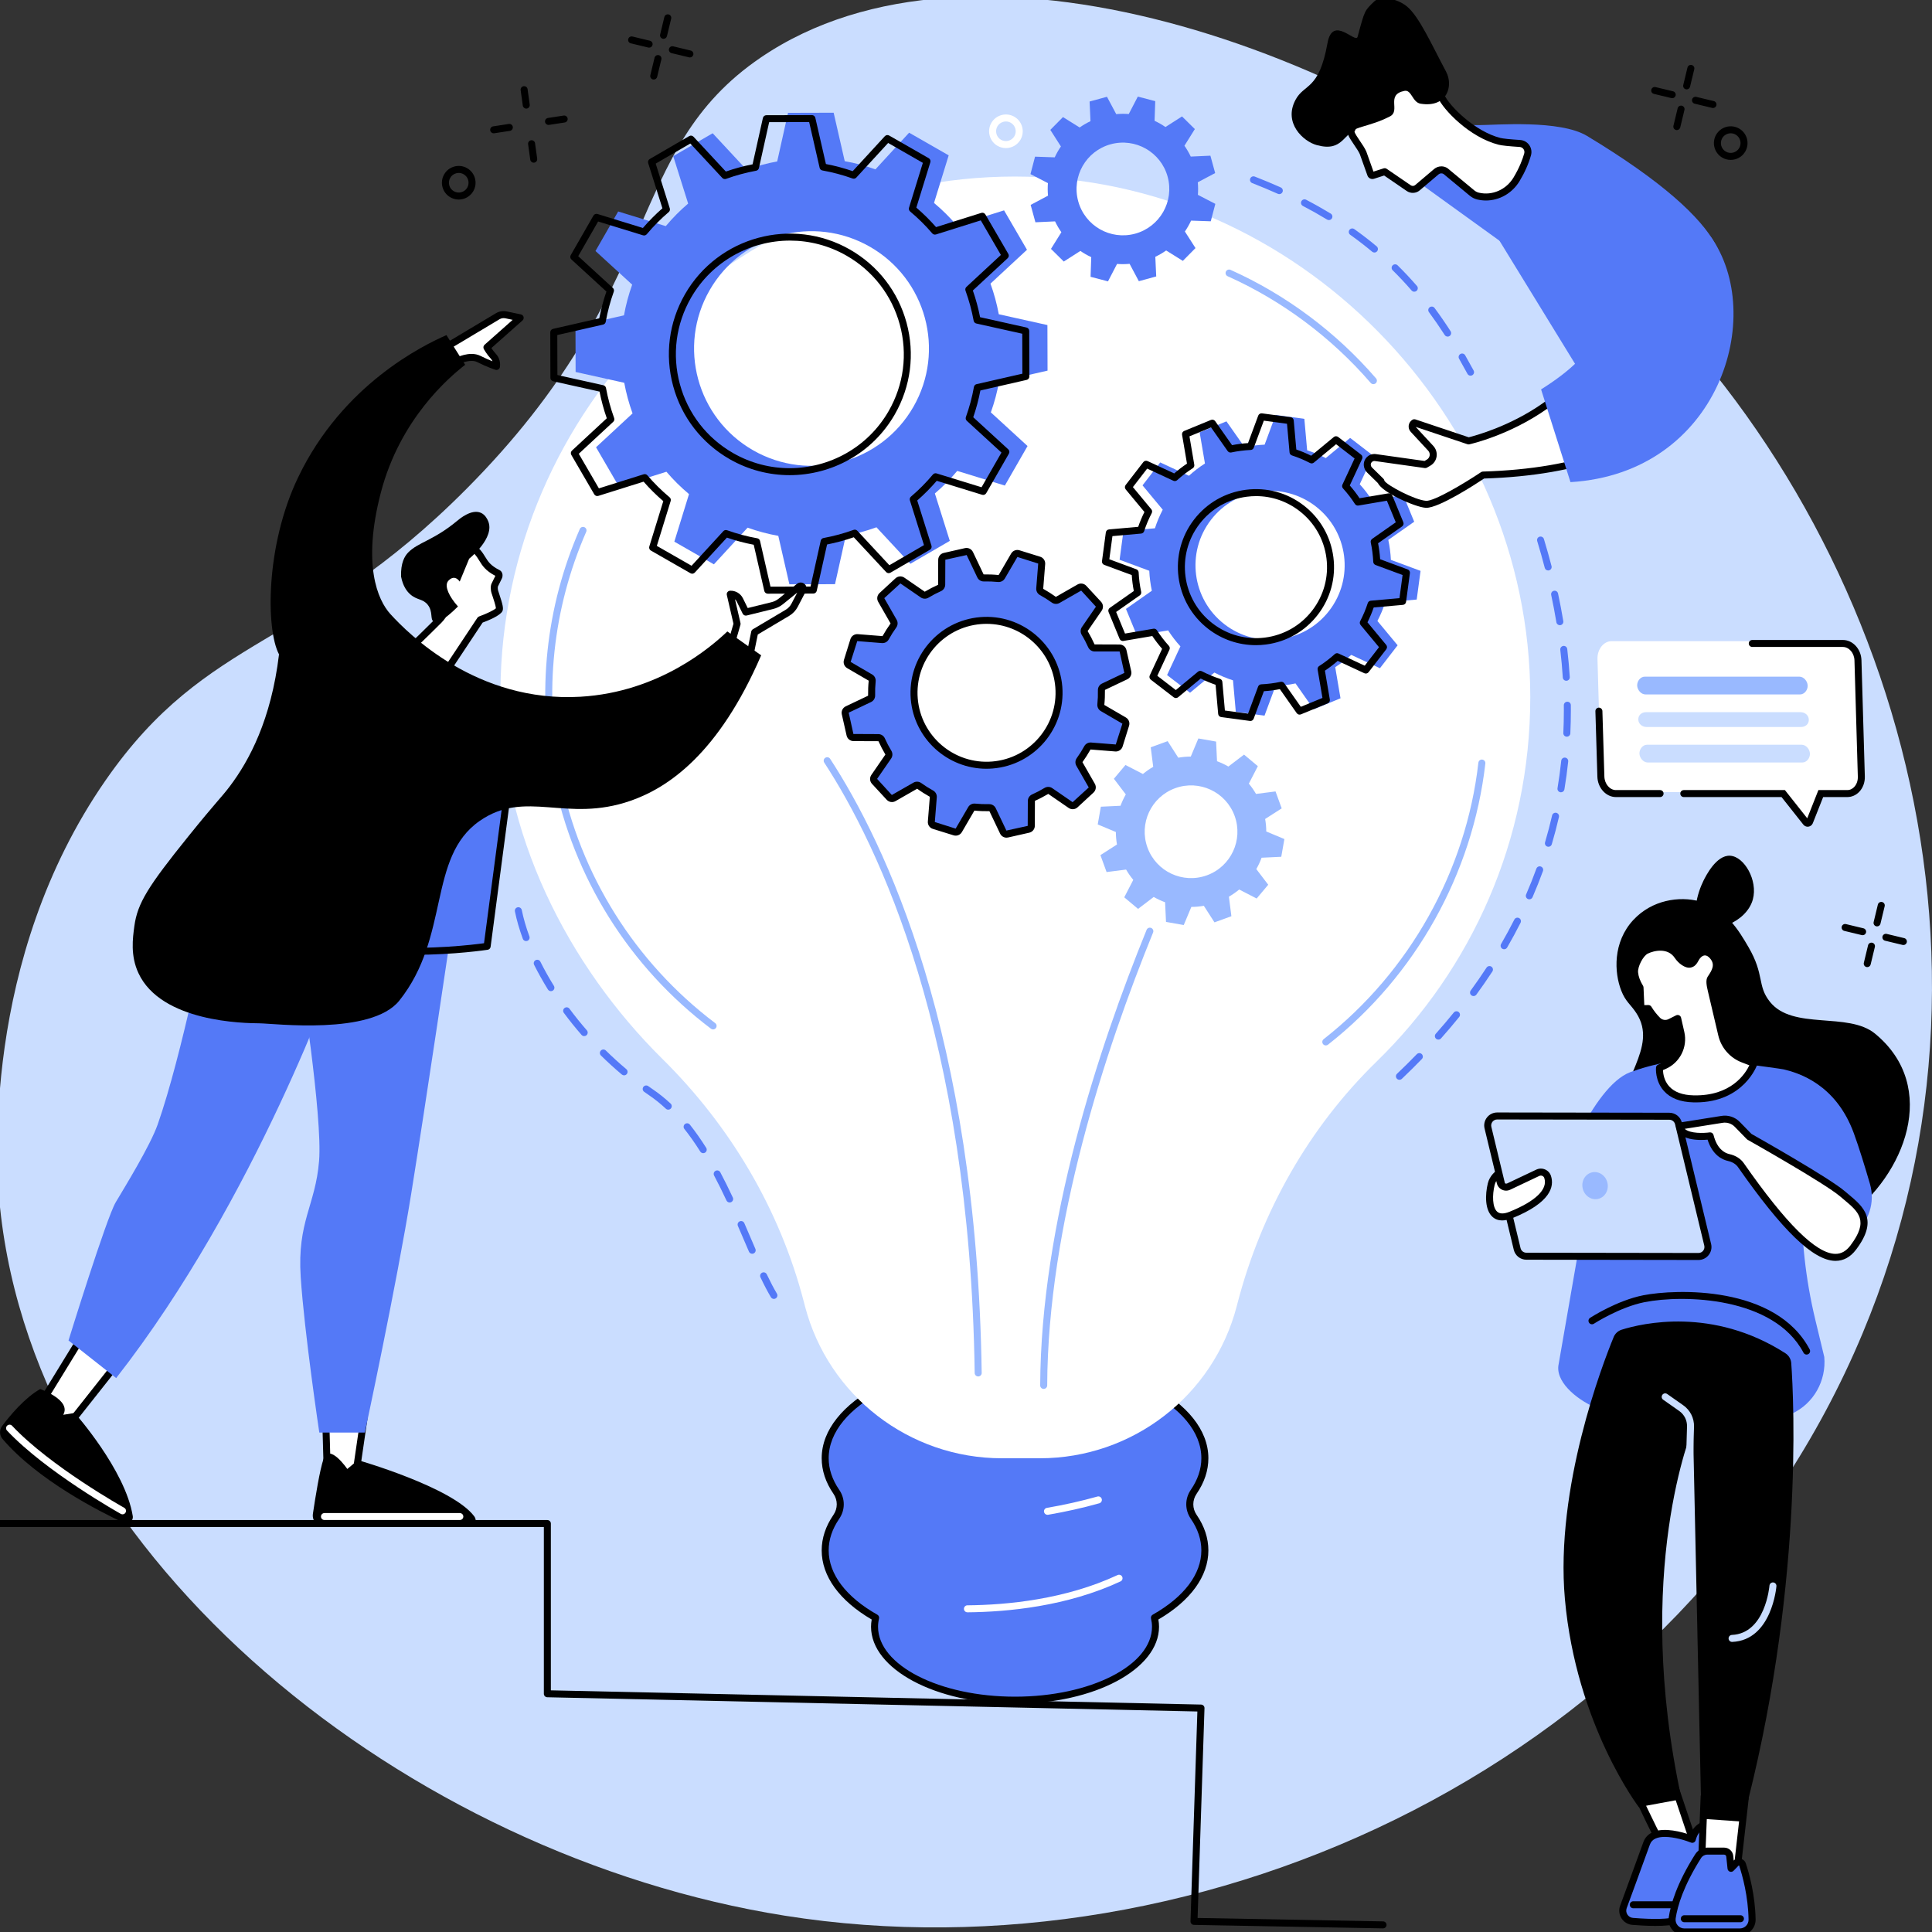 <?xml version="1.0" encoding="UTF-8"?> <svg xmlns="http://www.w3.org/2000/svg" width="560" height="560" viewBox="0 0 560 560" fill="none"><rect x="0" y="0" width="560" height="560" fill="#333333" stroke="none"/><g clip-path="url(#clip0_6699_1501)"><g clip-path="url(#clip1_6699_1501)"><path d="M135.147 141.764C193.554 83.041 180.589 43.832 220.553 16.646C282.045 -25.186 393.055 13.209 460.763 70.751C543.69 141.225 588.598 270.12 539.857 386.534C487.952 510.51 349.259 574.652 227.394 555.259C118.574 537.937 10.734 452.8 0.014 350.038C-1.147 338.899 -5.414 278.153 30.558 226.243C60.29 183.336 88.851 188.312 135.147 141.764Z" fill="#CADDFF"></path><path d="M346.002 439.655C344.486 437.452 344.486 434.612 346.002 432.408C348.095 429.369 349.237 426.092 349.237 422.673C349.237 406.787 324.6 393.909 294.213 393.909C263.826 393.909 239.188 406.787 239.188 422.673C239.188 426.092 240.331 429.366 242.424 432.408C243.94 434.612 243.94 437.452 242.424 439.655C240.331 442.694 239.188 445.972 239.188 449.39C239.188 456.928 244.737 463.786 253.808 468.916C253.609 469.773 253.492 470.642 253.492 471.526C253.492 483.284 271.723 492.814 294.213 492.814C316.702 492.814 334.934 483.284 334.934 471.526C334.934 470.642 334.817 469.773 334.618 468.916C343.692 463.786 349.24 456.928 349.24 449.39C349.24 445.972 348.098 442.697 346.005 439.655H346.002Z" fill="#5479F7"></path><path d="M294.209 493.824C271.196 493.824 252.475 483.82 252.475 471.523C252.475 470.844 252.539 470.143 252.665 469.427C243.308 463.958 238.171 456.861 238.171 449.39C238.171 445.84 239.32 442.37 241.584 439.08C242.858 437.228 242.858 434.835 241.584 432.983C239.32 429.694 238.171 426.226 238.171 422.673C238.171 406.254 263.31 392.896 294.212 392.896C325.114 392.896 350.254 406.254 350.254 422.673C350.254 426.223 349.105 429.694 346.841 432.983C345.567 434.835 345.567 437.228 346.841 439.08C349.105 442.37 350.254 445.837 350.254 449.39C350.254 456.864 345.113 463.958 335.76 469.427C335.886 470.14 335.95 470.84 335.95 471.523C335.95 483.82 317.229 493.824 294.215 493.824H294.209ZM294.209 394.921C264.429 394.921 240.199 407.371 240.199 422.673C240.199 425.807 241.228 428.889 243.253 431.833C245.009 434.382 245.009 437.678 243.253 440.227C241.225 443.175 240.199 446.256 240.199 449.387C240.199 456.267 245.208 462.887 254.304 468.028C254.696 468.248 254.895 468.701 254.791 469.142C254.598 469.971 254.503 470.752 254.503 471.52C254.503 482.699 272.314 491.792 294.209 491.792C316.104 491.792 333.916 482.696 333.916 471.52C333.916 470.749 333.821 469.971 333.628 469.142C333.524 468.704 333.723 468.251 334.115 468.028C343.211 462.887 348.22 456.267 348.22 449.387C348.22 446.253 347.19 443.172 345.162 440.227C343.407 437.678 343.407 434.382 345.162 431.833C347.19 428.886 348.22 425.804 348.22 422.673C348.22 407.371 323.99 394.921 294.209 394.921Z" fill="black"></path><path d="M443.56 202.136C443.56 120.671 375.684 51.173 294.136 51.173C212.74 51.173 145.6 118.789 145.058 200.097C144.782 241.501 164.774 280.016 192.034 306.966C211.699 326.409 226.03 350.567 232.991 377.315L233.328 378.607C240.086 404.568 263.543 422.688 290.395 422.688H301.406C328.258 422.688 351.718 404.565 358.473 378.607L358.676 377.823C365.587 351.265 379.342 326.871 399.007 307.71C426.49 280.925 443.557 243.521 443.557 202.132L443.56 202.136Z" fill="white"></path><path d="M302.518 402.582H302.515C301.954 402.582 301.501 402.123 301.504 401.563C301.694 354.598 318.384 303.838 332.348 269.525C332.559 269.008 333.15 268.757 333.671 268.968C334.189 269.18 334.44 269.77 334.229 270.291C320.329 304.438 303.725 354.932 303.535 401.572C303.535 402.129 303.079 402.582 302.521 402.582H302.518Z" fill="#99B9FF"></path><path d="M283.533 398.971C282.978 398.971 282.525 398.527 282.518 397.973C281.091 299.985 254.588 245.067 238.918 221.052C238.612 220.584 238.743 219.956 239.215 219.65C239.684 219.344 240.315 219.476 240.618 219.947C256.408 244.146 283.113 299.447 284.55 397.945C284.559 398.505 284.112 398.964 283.551 398.974C283.545 398.974 283.542 398.974 283.536 398.974L283.533 398.971Z" fill="#99B9FF"></path><path d="M384.293 303.021C383.993 303.021 383.695 302.89 383.493 302.633C383.147 302.192 383.224 301.555 383.665 301.209C408.577 281.675 424.928 252.461 428.518 221.061C428.582 220.504 429.085 220.103 429.642 220.17C430.2 220.235 430.598 220.737 430.537 221.294C426.885 253.229 410.259 282.939 384.921 302.807C384.734 302.954 384.513 303.024 384.296 303.024L384.293 303.021Z" fill="#99B9FF"></path><path d="M398.085 111.352C397.8 111.352 397.519 111.233 397.316 111C385.929 97.813 371.589 87.12 355.842 80.069C355.33 79.84 355.101 79.24 355.33 78.729C355.56 78.218 356.161 77.988 356.672 78.218C372.688 85.388 387.274 96.265 398.854 109.675C399.219 110.101 399.173 110.74 398.747 111.104C398.554 111.27 398.318 111.349 398.085 111.349V111.352Z" fill="#99B9FF"></path><path d="M206.69 298.379C206.475 298.379 206.261 298.311 206.077 298.174C182.426 280.292 166.211 254.425 160.424 225.336C155.544 200.814 158.185 175.914 168.058 153.335C168.282 152.824 168.879 152.588 169.394 152.811C169.909 153.035 170.142 153.632 169.918 154.146C160.21 176.346 157.615 200.826 162.415 224.942C168.107 253.544 184.05 278.979 207.305 296.558C207.753 296.894 207.842 297.531 207.502 297.978C207.302 298.241 206.999 298.379 206.693 298.379H206.69Z" fill="#99B9FF"></path><path d="M303.614 439.074C303.13 439.074 302.701 438.725 302.615 438.232C302.52 437.681 302.891 437.155 303.446 437.063C308.504 436.197 313.433 435.092 318.092 433.779C318.632 433.629 319.192 433.941 319.345 434.48C319.499 435.019 319.183 435.579 318.644 435.732C313.917 437.066 308.917 438.186 303.789 439.065C303.731 439.074 303.672 439.08 303.617 439.08L303.614 439.074Z" fill="white"></path><path d="M280.417 467.336C279.86 467.336 279.406 466.89 279.403 466.333C279.397 465.773 279.848 465.313 280.408 465.31C291.909 465.209 308.795 463.606 323.929 456.539C324.438 456.304 325.041 456.521 325.277 457.029C325.516 457.537 325.295 458.14 324.787 458.376C309.325 465.598 292.126 467.235 280.424 467.339H280.414L280.417 467.336Z" fill="white"></path><path d="M426.246 108.892C425.884 108.892 425.535 108.699 425.351 108.359C424.515 106.811 423.721 105.382 422.925 103.989C422.646 103.503 422.818 102.884 423.302 102.606C423.789 102.33 424.408 102.496 424.686 102.982C425.489 104.39 426.292 105.832 427.137 107.395C427.404 107.888 427.22 108.503 426.727 108.77C426.574 108.852 426.408 108.892 426.246 108.892ZM419.607 97.562C419.273 97.562 418.945 97.397 418.752 97.097C417.242 94.75 415.747 92.583 414.188 90.478C413.854 90.028 413.949 89.394 414.399 89.061C414.849 88.727 415.487 88.822 415.817 89.272C417.383 91.383 418.945 93.648 420.459 96.002C420.762 96.473 420.624 97.1 420.155 97.403C419.987 97.513 419.794 97.566 419.607 97.566V97.562ZM409.935 84.556C409.65 84.556 409.369 84.436 409.166 84.204C407.411 82.175 405.564 80.207 403.677 78.349C403.278 77.958 403.272 77.315 403.664 76.917C404.06 76.519 404.7 76.513 405.101 76.905C407.028 78.799 408.912 80.81 410.704 82.879C411.072 83.301 411.023 83.944 410.6 84.308C410.407 84.473 410.171 84.556 409.935 84.556ZM398.38 73.196C398.15 73.196 397.92 73.119 397.73 72.96C395.705 71.268 393.567 69.618 391.373 68.057C390.917 67.733 390.81 67.099 391.134 66.643C391.459 66.187 392.093 66.08 392.55 66.405C394.786 67.996 396.967 69.679 399.032 71.405C399.461 71.763 399.519 72.403 399.158 72.835C398.956 73.073 398.668 73.199 398.38 73.199V73.196ZM385.185 63.788C385.004 63.788 384.823 63.739 384.658 63.641C382.419 62.279 380.06 60.951 377.649 59.693C377.152 59.433 376.959 58.821 377.22 58.325C377.48 57.829 378.093 57.637 378.589 57.897C381.037 59.173 383.436 60.526 385.715 61.909C386.193 62.2 386.346 62.824 386.055 63.301C385.865 63.614 385.531 63.788 385.188 63.788H385.185ZM370.817 56.269C370.679 56.269 370.538 56.241 370.4 56.18C368.005 55.106 365.505 54.059 362.962 53.071C362.441 52.868 362.181 52.281 362.383 51.758C362.588 51.234 363.176 50.977 363.697 51.179C366.271 52.18 368.804 53.239 371.231 54.328C371.742 54.558 371.969 55.158 371.739 55.669C371.571 56.045 371.2 56.266 370.814 56.266L370.817 56.269Z" fill="#5479F7"></path><path d="M405.637 312.983C405.367 312.983 405.101 312.879 404.902 312.668C404.516 312.261 404.531 311.621 404.938 311.235C406.899 309.372 408.829 307.462 410.673 305.558C411.065 305.157 411.706 305.145 412.107 305.534C412.511 305.923 412.521 306.565 412.132 306.966C410.266 308.891 408.317 310.819 406.338 312.701C406.142 312.888 405.891 312.98 405.64 312.98L405.637 312.983ZM416.92 301.332C416.681 301.332 416.439 301.249 416.246 301.078C415.826 300.708 415.789 300.065 416.16 299.646C417.958 297.623 419.714 295.554 421.377 293.497C421.73 293.063 422.367 292.992 422.805 293.344C423.24 293.696 423.31 294.336 422.958 294.771C421.276 296.852 419.499 298.945 417.683 300.992C417.484 301.219 417.202 301.332 416.923 301.332H416.92ZM427.112 288.717C426.904 288.717 426.696 288.653 426.515 288.521C426.061 288.191 425.963 287.557 426.294 287.104C427.884 284.928 429.425 282.697 430.877 280.479C431.184 280.01 431.815 279.879 432.281 280.185C432.749 280.491 432.881 281.118 432.575 281.586C431.104 283.836 429.542 286.094 427.93 288.298C427.731 288.57 427.422 288.714 427.109 288.714L427.112 288.717ZM435.978 275.144C435.807 275.144 435.632 275.101 435.47 275.007C434.986 274.728 434.82 274.107 435.099 273.623C436.447 271.294 437.737 268.913 438.935 266.545C439.189 266.046 439.798 265.844 440.298 266.098C440.797 266.349 440.999 266.961 440.745 267.46C439.532 269.862 438.224 272.28 436.857 274.639C436.671 274.964 436.327 275.147 435.978 275.147V275.144ZM443.282 260.672C443.147 260.672 443.009 260.644 442.88 260.589C442.366 260.366 442.13 259.769 442.353 259.255C443.42 256.797 444.421 254.282 445.331 251.778C445.524 251.252 446.103 250.979 446.63 251.172C447.157 251.362 447.43 251.944 447.237 252.47C446.315 255.01 445.294 257.562 444.213 260.06C444.048 260.442 443.674 260.672 443.282 260.672ZM448.818 245.44C448.723 245.44 448.625 245.428 448.53 245.397C447.99 245.238 447.684 244.675 447.843 244.14C448.6 241.581 449.286 238.964 449.887 236.36C450.012 235.815 450.558 235.476 451.103 235.598C451.648 235.723 451.991 236.268 451.866 236.813C451.259 239.454 450.561 242.114 449.792 244.712C449.663 245.153 449.259 245.44 448.821 245.44H448.818ZM452.454 229.652C452.399 229.652 452.344 229.649 452.285 229.636C451.731 229.545 451.36 229.021 451.452 228.47C451.89 225.841 452.255 223.161 452.534 220.498C452.592 219.941 453.094 219.537 453.649 219.595C454.206 219.653 454.611 220.152 454.552 220.709C454.268 223.412 453.897 226.135 453.453 228.804C453.37 229.3 452.941 229.652 452.454 229.652ZM454.154 213.533C454.139 213.533 454.124 213.533 454.105 213.533C453.545 213.508 453.113 213.034 453.14 212.474C453.241 210.301 453.293 208.085 453.293 205.885C453.293 205.398 453.293 204.911 453.284 204.422C453.278 203.862 453.728 203.403 454.289 203.397C454.88 203.387 455.309 203.84 455.315 204.4C455.321 204.896 455.325 205.389 455.325 205.885C455.325 208.113 455.272 210.362 455.171 212.566C455.147 213.107 454.696 213.533 454.157 213.533H454.154ZM453.995 197.322C453.465 197.322 453.018 196.909 452.984 196.373C452.815 193.732 452.57 191.033 452.258 188.349C452.194 187.792 452.592 187.29 453.149 187.226C453.707 187.161 454.209 187.559 454.274 188.116C454.589 190.837 454.837 193.57 455.009 196.244C455.046 196.805 454.62 197.285 454.062 197.322C454.041 197.322 454.019 197.322 453.995 197.322ZM452.126 181.215C451.639 181.215 451.21 180.863 451.127 180.367C450.692 177.757 450.187 175.091 449.62 172.444C449.504 171.896 449.853 171.357 450.401 171.241C450.95 171.122 451.489 171.474 451.605 172.022C452.178 174.696 452.693 177.393 453.131 180.037C453.223 180.588 452.849 181.111 452.298 181.203C452.24 181.212 452.184 181.218 452.129 181.218L452.126 181.215ZM448.738 165.353C448.288 165.353 447.874 165.05 447.758 164.594C447.096 162.042 446.358 159.428 445.567 156.827C445.405 156.291 445.708 155.725 446.244 155.563C446.78 155.401 447.347 155.704 447.509 156.239C448.309 158.868 449.053 161.509 449.721 164.086C449.862 164.628 449.537 165.182 448.995 165.322C448.909 165.344 448.824 165.356 448.741 165.356L448.738 165.353Z" fill="#5479F7"></path><path d="M224.321 376.495C223.975 376.495 223.638 376.318 223.448 375.999C222.51 374.426 221.521 372.541 220.424 370.24C220.182 369.735 220.399 369.129 220.905 368.89C221.413 368.651 222.017 368.866 222.256 369.371C223.325 371.614 224.284 373.444 225.191 374.962C225.479 375.442 225.319 376.064 224.838 376.351C224.676 376.449 224.495 376.495 224.321 376.495ZM218.022 363.412C217.63 363.412 217.256 363.182 217.091 362.8C216.68 361.848 216.264 360.878 215.841 359.893C215.204 358.408 214.554 356.887 213.883 355.348C213.66 354.834 213.895 354.237 214.41 354.014C214.925 353.79 215.522 354.026 215.746 354.54C216.417 356.085 217.069 357.606 217.707 359.094C218.129 360.079 218.543 361.046 218.953 361.998C219.174 362.512 218.938 363.109 218.423 363.329C218.292 363.384 218.157 363.412 218.022 363.412ZM211.491 348.551C211.108 348.551 210.743 348.333 210.572 347.966C209.334 345.319 208.16 342.956 206.987 340.741C206.724 340.245 206.914 339.633 207.41 339.37C207.906 339.106 208.519 339.296 208.782 339.792C209.971 342.035 211.16 344.428 212.413 347.106C212.649 347.614 212.431 348.217 211.923 348.453C211.785 348.517 211.638 348.548 211.494 348.548L211.491 348.551ZM203.835 334.25C203.498 334.25 203.167 334.081 202.974 333.775C201.473 331.397 199.926 329.194 198.369 327.232C198.02 326.794 198.097 326.155 198.535 325.809C198.976 325.46 199.613 325.537 199.959 325.974C201.559 327.994 203.152 330.256 204.689 332.695C204.99 333.169 204.846 333.794 204.371 334.093C204.202 334.201 204.016 334.25 203.832 334.25H203.835ZM193.694 321.638C193.446 321.638 193.198 321.549 193.002 321.365C191.461 319.927 189.856 318.635 188.232 317.528C187.724 317.179 187.218 316.827 186.716 316.469C186.259 316.144 186.152 315.511 186.477 315.055C186.801 314.599 187.436 314.492 187.892 314.816C188.382 315.165 188.879 315.511 189.378 315.854C191.084 317.02 192.769 318.375 194.387 319.884C194.797 320.267 194.819 320.906 194.436 321.316C194.237 321.531 193.964 321.638 193.694 321.638ZM180.892 311.691C180.662 311.691 180.429 311.612 180.239 311.453C178.165 309.711 176.128 307.854 174.18 305.938C173.781 305.546 173.775 304.903 174.167 304.506C174.56 304.108 175.203 304.102 175.601 304.493C177.51 306.372 179.51 308.19 181.544 309.901C181.973 310.262 182.028 310.902 181.667 311.33C181.465 311.569 181.18 311.691 180.889 311.691H180.892ZM169.333 300.322C169.048 300.322 168.766 300.203 168.567 299.973C166.772 297.914 165.044 295.765 163.433 293.589C163.099 293.139 163.194 292.506 163.644 292.172C164.094 291.839 164.732 291.934 165.063 292.383C166.643 294.517 168.337 296.622 170.099 298.642C170.467 299.064 170.421 299.704 169.998 300.071C169.805 300.239 169.569 300.319 169.333 300.319V300.322ZM159.686 287.294C159.346 287.294 159.015 287.123 158.822 286.814C157.352 284.442 156.004 282.033 154.815 279.655C154.564 279.153 154.769 278.544 155.271 278.297C155.774 278.046 156.383 278.251 156.632 278.752C157.793 281.075 159.11 283.432 160.547 285.749C160.841 286.223 160.697 286.85 160.219 287.144C160.054 287.248 159.867 287.297 159.686 287.297V287.294ZM152.493 272.779C152.079 272.779 151.69 272.525 151.54 272.115C150.535 269.375 149.766 266.707 149.252 264.182C149.138 263.634 149.494 263.099 150.042 262.985C150.59 262.872 151.126 263.227 151.24 263.778C151.733 266.205 152.477 268.776 153.446 271.417C153.639 271.943 153.369 272.525 152.842 272.717C152.726 272.76 152.609 272.779 152.493 272.779Z" fill="#5479F7"></path><path d="M434.134 68.966L463.283 116.454L482.121 77.477L434.134 68.966Z" fill="#5479F7"></path><path d="M397.994 132.053L391.343 126.93L384.281 132.778C382.529 131.867 380.724 131.111 378.883 130.52L378.071 121.403L369.748 120.289L366.559 128.883C364.61 128.971 362.671 129.222 360.762 129.632L355.49 122.131L347.724 125.323L349.259 134.345C347.629 135.386 346.079 136.573 344.614 137.902L336.297 134.039L331.168 140.683L337.023 147.738C336.11 149.488 335.353 151.291 334.762 153.127L325.636 153.938L324.521 162.253L333.123 165.439C333.212 167.385 333.463 169.323 333.87 171.229L326.362 176.496L329.557 184.254L338.588 182.721C339.63 184.349 340.819 185.898 342.148 187.36L338.282 195.669L344.933 200.793L351.994 194.944C353.747 195.856 355.551 196.612 357.392 197.203L358.201 206.32L366.525 207.434L369.717 198.84C371.665 198.751 373.605 198.5 375.513 198.093L380.786 205.594L388.552 202.402L387.017 193.38C388.647 192.34 390.197 191.152 391.661 189.824L399.979 193.686L405.107 187.042L399.253 179.988C400.166 178.237 400.922 176.435 401.514 174.596L410.64 173.785L411.755 165.47L403.153 162.284C403.064 160.337 402.813 158.4 402.405 156.493L409.914 151.226L406.719 143.468L397.687 145.002C396.646 143.374 395.457 141.825 394.127 140.362L397.994 132.053ZM385.258 177.047C377.967 186.491 364.393 188.245 354.935 180.961C345.481 173.677 343.726 160.117 351.017 150.67C358.308 141.225 371.883 139.472 381.34 146.755C390.794 154.039 392.55 167.6 385.258 177.047Z" fill="#5479F7"></path><path d="M362.429 208.976C362.383 208.976 362.34 208.976 362.294 208.967L353.97 207.853C353.499 207.788 353.137 207.409 353.094 206.938L352.344 198.485C350.888 197.986 349.442 197.38 348.033 196.679L341.483 202.102C341.119 202.405 340.592 202.414 340.215 202.124L333.564 197.001C333.187 196.71 333.065 196.202 333.264 195.77L336.848 188.064C335.813 186.88 334.86 185.637 334.005 184.358L325.629 185.781C325.164 185.861 324.701 185.607 324.52 185.166L321.325 177.408C321.144 176.97 321.291 176.465 321.681 176.193L328.644 171.309C328.347 169.788 328.148 168.239 328.047 166.688L320.069 163.731C319.625 163.566 319.352 163.116 319.417 162.645L320.532 154.33C320.593 153.861 320.976 153.497 321.448 153.454L329.912 152.705C330.415 151.248 331.018 149.806 331.72 148.399L326.291 141.856C325.988 141.491 325.979 140.965 326.27 140.589L331.398 133.944C331.686 133.568 332.198 133.446 332.63 133.645L340.344 137.225C341.529 136.191 342.77 135.239 344.054 134.385L342.629 126.018C342.549 125.55 342.804 125.091 343.245 124.91L351.011 121.718C351.449 121.538 351.955 121.685 352.227 122.073L357.117 129.029C358.642 128.733 360.192 128.531 361.746 128.433L364.705 120.463C364.87 120.02 365.321 119.747 365.793 119.812L374.116 120.926C374.588 120.99 374.95 121.369 374.992 121.841L375.743 130.293C377.198 130.792 378.644 131.398 380.053 132.099L386.603 126.676C386.968 126.373 387.495 126.364 387.872 126.655L394.523 131.778C394.899 132.068 395.022 132.576 394.823 133.008L391.238 140.714C392.274 141.898 393.23 143.141 394.081 144.42L402.457 142.997C402.92 142.918 403.385 143.172 403.566 143.612L406.761 151.37C406.942 151.808 406.795 152.313 406.406 152.585L399.443 157.47C399.74 158.994 399.942 160.542 400.04 162.094L408.017 165.05C408.462 165.215 408.734 165.665 408.67 166.137L407.555 174.452C407.494 174.92 407.111 175.284 406.639 175.327L398.177 176.077C397.678 177.53 397.071 178.975 396.37 180.383L401.798 186.926C402.102 187.29 402.111 187.816 401.82 188.193L396.692 194.837C396.404 195.213 395.892 195.336 395.46 195.137L387.746 191.556C386.56 192.591 385.317 193.542 384.036 194.396L385.461 202.763C385.54 203.232 385.286 203.691 384.845 203.871L377.079 207.063C376.638 207.244 376.135 207.097 375.862 206.708L370.973 199.752C369.447 200.049 367.897 200.251 366.344 200.349L363.385 208.318C363.235 208.719 362.852 208.979 362.435 208.979L362.429 208.976ZM355.043 205.949L361.758 206.849L364.665 199.014C364.806 198.632 365.165 198.372 365.569 198.353C367.456 198.268 369.349 198.023 371.2 197.628C371.598 197.542 372.008 197.705 372.244 198.035L377.051 204.872L383.319 202.298L381.919 194.075C381.852 193.674 382.029 193.27 382.373 193.05C383.944 192.046 385.461 190.886 386.882 189.598C387.185 189.322 387.623 189.258 387.991 189.429L395.573 192.949L399.712 187.59L394.375 181.16C394.115 180.845 394.069 180.407 394.256 180.046C395.141 178.345 395.88 176.585 396.453 174.813C396.578 174.424 396.921 174.149 397.329 174.115L405.646 173.378L406.547 166.669L398.707 163.765C398.324 163.624 398.064 163.266 398.046 162.859C397.96 160.974 397.715 159.082 397.32 157.237C397.234 156.839 397.396 156.429 397.727 156.193L404.571 151.392L401.995 145.133L393.763 146.532C393.358 146.602 392.957 146.422 392.736 146.079C391.735 144.512 390.574 142.997 389.281 141.574C389.008 141.271 388.941 140.836 389.112 140.466L392.635 132.892L387.271 128.757L380.835 134.088C380.522 134.348 380.081 134.394 379.719 134.208C378.016 133.323 376.255 132.586 374.481 132.013C374.092 131.888 373.816 131.545 373.782 131.138L373.044 122.829L366.329 121.929L363.421 129.764C363.28 130.147 362.922 130.407 362.518 130.425C360.63 130.511 358.737 130.756 356.887 131.15C356.492 131.236 356.078 131.074 355.842 130.74L351.035 123.903L344.771 126.477L346.171 134.7C346.238 135.101 346.06 135.505 345.717 135.726C344.146 136.729 342.629 137.889 341.208 139.178C340.904 139.453 340.469 139.517 340.099 139.346L332.516 135.827L328.377 141.185L333.714 147.615C333.975 147.93 334.021 148.368 333.834 148.729C332.948 150.428 332.21 152.187 331.637 153.962C331.511 154.351 331.168 154.627 330.761 154.66L322.443 155.398L321.543 162.106L329.382 165.01C329.765 165.151 330.026 165.509 330.044 165.913C330.13 167.802 330.375 169.696 330.77 171.535C330.856 171.933 330.693 172.343 330.36 172.579L323.516 177.381L326.092 183.639L334.324 182.24C334.731 182.173 335.13 182.351 335.35 182.693C336.355 184.263 337.516 185.778 338.806 187.198C339.078 187.501 339.146 187.936 338.974 188.306L335.451 195.881L340.815 200.015L347.252 194.684C347.564 194.424 348.006 194.378 348.367 194.565C350.07 195.449 351.832 196.187 353.606 196.759C353.995 196.884 354.268 197.227 354.304 197.634L355.043 205.943V205.949ZM363.994 187.002C359.022 187.002 354.218 185.374 350.217 182.292C340.334 174.678 338.493 160.454 346.115 150.581C349.807 145.797 355.144 142.737 361.139 141.963C367.134 141.188 373.075 142.795 377.86 146.483C382.648 150.171 385.712 155.502 386.487 161.491C387.262 167.48 385.657 173.414 381.962 178.198C378.27 182.981 372.934 186.041 366.938 186.816C365.952 186.944 364.968 187.005 363.991 187.005L363.994 187.002ZM364.083 143.802C363.195 143.802 362.297 143.86 361.399 143.976C355.94 144.68 351.084 147.465 347.724 151.82C340.785 160.809 342.461 173.76 351.458 180.689C355.818 184.046 361.222 185.506 366.681 184.802C372.14 184.098 376.996 181.313 380.357 176.958C383.717 172.603 385.179 167.205 384.474 161.751C383.769 156.298 380.979 151.447 376.622 148.09C372.98 145.283 368.605 143.802 364.083 143.802Z" fill="black"></path><path d="M274.983 45.031L263.513 38.461L253.75 49.089C250.821 48.043 247.846 47.247 244.85 46.718L241.636 32.67L228.414 32.707L225.277 46.791C222.256 47.345 219.285 48.15 216.396 49.197L206.568 38.623L195.138 45.261L199.464 59.005C197.144 60.976 194.979 63.161 192.981 65.542L179.18 61.294L172.602 72.752L183.242 82.509C182.194 85.434 181.398 88.406 180.868 91.399L166.806 94.61L166.843 107.818L180.941 110.952C181.496 113.97 182.302 116.938 183.349 119.824L172.765 129.642L179.41 141.06L193.168 136.739C195.141 139.056 197.328 141.219 199.712 143.218L195.46 157.005L206.929 163.575L216.693 152.947C219.622 153.993 222.596 154.789 225.593 155.318L228.806 169.366L242.029 169.329L245.166 155.245C248.186 154.691 251.158 153.886 254.047 152.839L263.875 163.413L275.305 156.775L270.979 143.031C273.298 141.06 275.464 138.875 277.462 136.494L291.263 140.742L297.84 129.284L287.201 119.53C288.248 116.605 289.045 113.633 289.575 110.64L303.636 107.43L303.6 94.221L289.501 91.087C288.947 88.07 288.141 85.101 287.093 82.215L297.678 72.397L291.033 60.976L277.275 65.297C275.302 62.98 273.114 60.817 270.731 58.821L274.983 45.034V45.031ZM264.745 117.936C255.392 134.226 234.59 139.857 218.286 130.514C201.979 121.171 196.342 100.391 205.695 84.103C215.048 67.813 235.846 62.182 252.154 71.525C268.461 80.868 274.098 101.648 264.745 117.936Z" fill="#5479F7"></path><path d="M222.526 172.08C222.051 172.08 221.643 171.752 221.536 171.293L218.47 157.898C215.872 157.405 213.265 156.711 210.704 155.829L201.39 165.965C201.069 166.314 200.548 166.394 200.137 166.158L188.667 159.587C188.257 159.352 188.064 158.862 188.202 158.409L192.258 145.262C190.202 143.499 188.284 141.602 186.547 139.612L173.426 143.735C172.973 143.878 172.483 143.686 172.244 143.276L165.599 131.857C165.36 131.447 165.437 130.927 165.786 130.606L175.88 121.241C175.001 118.722 174.296 116.124 173.782 113.504L160.333 110.514C159.87 110.41 159.539 110 159.539 109.529L159.502 96.32C159.502 95.846 159.827 95.436 160.29 95.329L173.699 92.265C174.192 89.667 174.888 87.066 175.77 84.507L165.623 75.203C165.274 74.882 165.195 74.365 165.43 73.952L172.008 62.494C172.244 62.084 172.734 61.891 173.187 62.028L186.348 66.08C188.113 64.03 190.009 62.114 192.004 60.376L187.877 47.268C187.736 46.815 187.926 46.326 188.337 46.087L199.767 39.449C200.177 39.21 200.698 39.287 201.02 39.636L210.394 49.723C212.915 48.844 215.516 48.14 218.139 47.626L221.132 34.191C221.236 33.729 221.647 33.398 222.118 33.398L235.341 33.362C235.815 33.362 236.223 33.689 236.33 34.148L239.397 47.544C241.995 48.036 244.602 48.731 247.163 49.612L256.476 39.477C256.798 39.128 257.318 39.048 257.729 39.284L269.199 45.854C269.609 46.09 269.802 46.58 269.665 47.033L265.608 60.18C267.664 61.943 269.582 63.84 271.319 65.829L284.44 61.707C284.897 61.566 285.384 61.756 285.623 62.166L292.267 73.588C292.506 73.998 292.427 74.518 292.081 74.839L281.986 84.204C282.865 86.726 283.57 89.324 284.085 91.941L297.534 94.931C297.996 95.035 298.327 95.445 298.327 95.916L298.367 109.125C298.367 109.599 298.039 110.009 297.58 110.116L284.17 113.18C283.677 115.775 282.982 118.379 282.1 120.938L292.246 130.241C292.595 130.563 292.675 131.08 292.439 131.493L285.862 142.951C285.626 143.361 285.136 143.554 284.682 143.416L271.521 139.364C269.756 141.418 267.857 143.331 265.866 145.069L269.992 158.177C270.133 158.63 269.943 159.119 269.533 159.358L258.1 165.996C257.689 166.235 257.168 166.155 256.847 165.809L247.472 155.725C244.948 156.604 242.35 157.307 239.728 157.822L236.735 171.257C236.63 171.719 236.22 172.049 235.748 172.049L222.526 172.086V172.08ZM210.413 153.635C210.526 153.635 210.642 153.653 210.753 153.693C213.629 154.721 216.567 155.505 219.487 156.022C219.888 156.092 220.21 156.398 220.299 156.793L223.331 170.051L234.93 170.017L237.893 156.723C237.981 156.325 238.3 156.019 238.701 155.946C241.661 155.404 244.593 154.608 247.42 153.586C247.803 153.448 248.232 153.552 248.511 153.849L257.787 163.829L267.817 158.005L263.734 145.032C263.611 144.644 263.734 144.218 264.043 143.955C266.304 142.036 268.445 139.879 270.406 137.54C270.669 137.228 271.092 137.103 271.481 137.222L284.507 141.231L290.279 131.181L280.237 121.975C279.937 121.7 279.829 121.271 279.967 120.886C280.997 118.012 281.781 115.077 282.299 112.158C282.369 111.757 282.672 111.435 283.071 111.347L296.339 108.317L296.305 96.73L282.997 93.771C282.599 93.682 282.293 93.364 282.219 92.963C281.677 90.01 280.88 87.081 279.857 84.253C279.719 83.87 279.823 83.442 280.12 83.163L290.111 73.897L284.284 63.877L271.297 67.956C270.908 68.079 270.486 67.956 270.219 67.647C268.298 65.389 266.138 63.253 263.798 61.291C263.485 61.028 263.36 60.605 263.479 60.217L267.493 47.204L257.429 41.438L248.214 51.47C247.938 51.77 247.509 51.877 247.123 51.739C244.246 50.711 241.308 49.928 238.386 49.41C237.984 49.34 237.666 49.034 237.574 48.639L234.541 35.382L222.942 35.415L219.98 48.71C219.891 49.108 219.573 49.413 219.171 49.487C216.212 50.029 213.28 50.824 210.455 51.846C210.069 51.984 209.644 51.88 209.365 51.583L200.088 41.603L190.058 47.424L194.142 60.397C194.265 60.786 194.142 61.208 193.833 61.474C191.572 63.396 189.43 65.554 187.47 67.892C187.206 68.204 186.783 68.33 186.394 68.21L173.368 64.201L167.596 74.252L177.639 83.457C177.939 83.733 178.046 84.161 177.908 84.547C176.879 87.417 176.098 90.352 175.577 93.275C175.506 93.676 175.2 93.994 174.805 94.086L161.534 97.116L161.567 108.702L174.875 111.662C175.274 111.751 175.58 112.069 175.653 112.467C176.199 115.423 176.992 118.355 178.015 121.177C178.153 121.559 178.049 121.988 177.752 122.266L167.762 131.533L173.592 141.553L186.578 137.473C186.967 137.351 187.39 137.473 187.656 137.782C189.577 140.041 191.737 142.177 194.081 144.139C194.393 144.402 194.519 144.824 194.399 145.213L190.386 158.226L200.45 163.991L209.665 153.959C209.861 153.745 210.134 153.632 210.413 153.632V153.635ZM228.883 137.727C222.973 137.727 216.987 136.234 211.503 133.094C203.382 128.439 197.558 120.907 195.11 111.879C192.662 102.851 193.879 93.413 198.535 85.3C208.152 68.55 229.615 62.739 246.379 72.345C254.5 76.997 260.321 84.531 262.772 93.56C265.219 102.588 264.003 112.026 259.347 120.139C252.876 131.41 241.039 137.727 228.883 137.727ZM228.996 69.738C217.541 69.738 206.39 75.69 200.294 86.306C195.907 93.951 194.758 102.845 197.068 111.35C199.375 119.854 204.858 126.951 212.511 131.337C217.676 134.296 223.316 135.704 228.886 135.704C240.34 135.704 251.492 129.752 257.588 119.135C261.975 111.49 263.124 102.6 260.814 94.095C258.507 85.59 253.023 78.493 245.371 74.108C240.206 71.148 234.566 69.741 228.996 69.741V69.738Z" fill="black"></path><path d="M325.522 188.648C325.412 188.165 324.983 187.822 324.486 187.822H317.309C316.889 187.825 316.515 187.577 316.347 187.195C315.774 185.909 315.124 184.67 314.404 183.486C314.187 183.131 314.193 182.684 314.432 182.338L318.5 176.434C318.782 176.027 318.742 175.48 318.405 175.115L314.141 170.5C313.804 170.136 313.259 170.054 312.83 170.301L306.611 173.894C306.249 174.102 305.802 174.075 305.462 173.83C304.331 173.013 303.149 172.269 301.926 171.599C301.559 171.4 301.341 171.008 301.375 170.592L301.945 163.434C301.985 162.941 301.675 162.485 301.203 162.338L295.202 160.475C294.727 160.328 294.216 160.527 293.967 160.958L290.386 167.168C290.178 167.529 289.776 167.728 289.36 167.685C287.981 167.544 286.584 167.492 285.175 167.529C284.755 167.538 284.369 167.308 284.189 166.932L281.104 160.45C280.889 160.003 280.396 159.762 279.912 159.872L273.782 161.258C273.298 161.368 272.954 161.797 272.954 162.292V169.472C272.958 169.891 272.706 170.265 272.326 170.433C271.04 171.005 269.799 171.654 268.617 172.373C268.258 172.591 267.811 172.585 267.468 172.346L261.564 168.282C261.157 168 260.605 168.04 260.241 168.376L255.624 172.64C255.259 172.976 255.177 173.518 255.425 173.946L259.018 180.165C259.227 180.526 259.199 180.973 258.954 181.31C258.136 182.442 257.392 183.62 256.721 184.844C256.522 185.212 256.129 185.429 255.713 185.395L248.553 184.826C248.06 184.786 247.604 185.095 247.457 185.567L245.591 191.565C245.444 192.039 245.643 192.55 246.075 192.798L252.285 196.379C252.646 196.587 252.845 196.988 252.802 197.404C252.662 198.784 252.609 200.18 252.646 201.588C252.655 202.007 252.426 202.393 252.049 202.57L245.566 205.655C245.119 205.869 244.88 206.362 244.987 206.846L246.372 212.972C246.482 213.456 246.911 213.799 247.408 213.799H254.585C255.005 213.796 255.379 214.047 255.547 214.426C256.12 215.711 256.77 216.951 257.49 218.135C257.707 218.493 257.701 218.937 257.462 219.283L253.394 225.186C253.112 225.593 253.152 226.141 253.489 226.505L257.753 231.121C258.09 231.485 258.635 231.567 259.064 231.319L265.283 227.727C265.645 227.518 266.092 227.546 266.432 227.791C267.563 228.608 268.745 229.352 269.968 230.022C270.335 230.224 270.553 230.612 270.519 231.029L269.949 238.187C269.909 238.68 270.219 239.136 270.691 239.283L276.692 241.146C277.167 241.293 277.678 241.094 277.927 240.663L281.508 234.453C281.716 234.092 282.118 233.893 282.534 233.936C283.913 234.077 285.31 234.129 286.719 234.092C287.139 234.083 287.525 234.312 287.705 234.689L290.79 241.171C291.005 241.618 291.498 241.859 291.982 241.749L298.112 240.363C298.596 240.253 298.94 239.824 298.94 239.328V232.152C298.936 231.733 299.188 231.359 299.568 231.191C300.854 230.619 302.095 229.97 303.277 229.251C303.636 229.033 304.08 229.039 304.426 229.278L310.33 233.342C310.737 233.624 311.289 233.584 311.653 233.247L316.27 228.984C316.635 228.648 316.717 228.106 316.469 227.678L312.876 221.459C312.667 221.098 312.695 220.651 312.94 220.314C313.758 219.182 314.502 218.001 315.173 216.78C315.372 216.412 315.764 216.195 316.181 216.229L323.341 216.798C323.834 216.838 324.29 216.529 324.437 216.057L326.303 210.056C326.45 209.582 326.251 209.07 325.819 208.823L319.609 205.242C319.248 205.034 319.049 204.633 319.092 204.22C319.232 202.839 319.285 201.444 319.248 200.036C319.239 199.617 319.468 199.231 319.845 199.054L326.328 195.969C326.775 195.755 327.014 195.262 326.907 194.778L325.522 188.652V188.648ZM287.666 221.74C276.095 222.689 265.945 214.086 264.998 202.527C264.049 190.968 272.66 180.829 284.231 179.884C295.802 178.935 305.952 187.538 306.899 199.097C307.848 210.656 299.237 220.795 287.666 221.74Z" fill="#5479F7"></path><path d="M291.743 242.799C290.956 242.799 290.227 242.352 289.878 241.615L286.793 235.133C285.298 235.151 283.848 235.096 282.436 234.952L278.812 241.177C278.325 242.022 277.332 242.411 276.398 242.123L270.396 240.259C269.462 239.968 268.865 239.087 268.944 238.114L269.514 230.955C268.23 230.23 267.005 229.459 265.844 228.617L259.579 232.201C258.733 232.691 257.68 232.532 257.015 231.812L252.75 227.197C252.089 226.481 252.012 225.419 252.567 224.614L256.635 218.708C255.891 217.447 255.217 216.159 254.628 214.84L247.414 214.812C246.436 214.812 245.603 214.148 245.389 213.196L244.004 207.069C243.789 206.117 244.255 205.16 245.137 204.74L251.62 201.655C251.602 200.159 251.657 198.708 251.801 197.297L245.572 193.674C244.727 193.187 244.338 192.196 244.629 191.262L246.495 185.264C246.786 184.331 247.677 183.737 248.642 183.813L255.802 184.383C256.528 183.097 257.303 181.873 258.139 180.713L254.552 174.449C254.065 173.604 254.224 172.551 254.941 171.89L259.558 167.627C260.278 166.963 261.341 166.889 262.143 167.443L268.047 171.508C269.306 170.764 270.592 170.091 271.916 169.503L271.944 162.29C271.944 161.313 272.608 160.481 273.561 160.267L279.688 158.88C280.641 158.666 281.6 159.131 282.02 160.013L285.105 166.495C286.596 166.476 288.049 166.531 289.461 166.675L293.085 160.45C293.572 159.603 294.568 159.217 295.499 159.505L301.498 161.368C302.429 161.659 303.029 162.541 302.95 163.511L302.38 170.672C303.66 171.394 304.886 172.169 306.05 173.007L312.315 169.423C313.16 168.934 314.214 169.093 314.879 169.812L319.144 174.427C319.805 175.143 319.882 176.205 319.327 177.01L315.259 182.917C316.003 184.178 316.677 185.463 317.266 186.785L324.48 186.812C325.458 186.812 326.288 187.477 326.505 188.428L327.89 194.558C328.104 195.51 327.639 196.468 326.76 196.887L320.274 199.972C320.292 201.472 320.237 202.922 320.093 204.33L326.321 207.954C327.167 208.44 327.556 209.432 327.265 210.365L325.399 216.364C325.111 217.294 324.238 217.894 323.252 217.814L316.092 217.245C315.366 218.53 314.591 219.758 313.755 220.914L317.342 227.179C317.829 228.024 317.67 229.076 316.953 229.737L312.336 234.001C311.62 234.665 310.553 234.741 309.751 234.184L303.847 230.12C302.591 230.861 301.305 231.534 299.978 232.125L299.95 239.338C299.95 240.314 299.286 241.147 298.333 241.361L292.206 242.747C292.05 242.781 291.893 242.799 291.74 242.799H291.743ZM286.75 233.089C287.552 233.089 288.281 233.545 288.625 234.264L291.71 240.743L297.889 239.384L297.922 232.161C297.922 231.347 298.406 230.607 299.154 230.273C300.404 229.716 301.614 229.083 302.751 228.391C303.449 227.965 304.334 227.99 305.002 228.449L310.906 232.513L315.578 228.247L311.99 221.973C311.586 221.269 311.632 220.388 312.11 219.727C312.897 218.637 313.626 217.484 314.276 216.296C314.671 215.577 315.449 215.158 316.255 215.222L323.414 215.791L325.329 209.759L319.098 206.124C318.396 205.72 317.995 204.933 318.077 204.119C318.212 202.797 318.264 201.432 318.231 200.061C318.209 199.241 318.672 198.485 319.407 198.136L325.893 195.051L324.532 188.872C324.526 188.851 324.508 188.835 324.486 188.835H317.309V188.838C316.497 188.838 315.755 188.355 315.418 187.605C314.864 186.36 314.23 185.148 313.534 184.009C313.111 183.311 313.133 182.43 313.592 181.763L317.661 175.856L313.39 171.186L307.116 174.77C306.411 175.177 305.529 175.128 304.864 174.651C303.768 173.861 302.616 173.133 301.436 172.487C300.719 172.095 300.297 171.318 300.361 170.51L300.931 163.352L294.899 161.439L291.262 167.67C290.855 168.374 290.067 168.772 289.256 168.689C287.926 168.554 286.56 168.502 285.199 168.536C284.354 168.56 283.622 168.095 283.273 167.361L280.188 160.879L274.008 162.238L273.975 169.46C273.975 170.271 273.491 171.015 272.74 171.348C271.496 171.902 270.286 172.536 269.143 173.231C268.445 173.656 267.56 173.631 266.892 173.172L260.988 169.108L256.316 173.374L259.901 179.648C260.305 180.349 260.259 181.23 259.781 181.894C258.991 182.987 258.262 184.141 257.615 185.325C257.223 186.041 256.448 186.464 255.636 186.399L248.477 185.83L246.565 191.862L252.796 195.498C253.498 195.902 253.899 196.688 253.816 197.502C253.682 198.828 253.63 200.193 253.663 201.56C253.685 202.381 253.222 203.137 252.487 203.485L246.004 206.57L247.365 212.749L254.589 212.783C255.403 212.783 256.145 213.266 256.479 214.016C257.033 215.262 257.667 216.471 258.363 217.612C258.786 218.31 258.764 219.191 258.305 219.859L254.236 225.762L258.504 230.432L264.778 226.848C265.482 226.441 266.365 226.49 267.03 226.968C268.123 227.757 269.278 228.486 270.458 229.131C271.175 229.523 271.597 230.301 271.533 231.109L270.963 238.267L276.995 240.179L280.632 233.949C281.039 233.245 281.833 232.847 282.638 232.929C283.965 233.064 285.331 233.116 286.694 233.082C286.713 233.082 286.728 233.082 286.747 233.082L286.75 233.089ZM285.935 222.827C274.59 222.827 264.931 214.099 263.987 202.61C262.995 190.513 272.042 179.865 284.152 178.874C296.253 177.882 306.92 186.917 307.913 199.014C308.905 211.112 299.862 221.759 287.748 222.751C287.139 222.8 286.532 222.824 285.932 222.824L285.935 222.827ZM285.965 180.826C285.42 180.826 284.869 180.848 284.317 180.894C273.322 181.793 265.112 191.461 266.012 202.445C266.913 213.429 276.588 221.631 287.586 220.731C298.581 219.831 306.791 210.163 305.891 199.18C305.036 188.75 296.262 180.826 285.965 180.826Z" fill="black"></path><path d="M352.221 50.16L350.842 45.126L345.147 45.386C344.62 44.278 344.008 43.225 343.315 42.243L346.33 37.414L342.617 33.745L337.813 36.817C336.811 36.132 335.757 35.529 334.658 35.018L334.854 29.319L329.802 27.997L327.179 33.053C325.982 32.958 324.765 32.967 323.543 33.08L320.862 28.049L315.826 29.426L316.083 35.122C314.974 35.648 313.924 36.26 312.94 36.952L308.109 33.937L304.439 37.647L307.511 42.451C306.825 43.452 306.225 44.508 305.713 45.606L300.012 45.411L298.688 50.46L303.746 53.08C303.651 54.277 303.661 55.495 303.774 56.716L298.741 59.394L300.119 64.428L305.814 64.168C306.341 65.276 306.954 66.328 307.646 67.311L304.632 72.14L308.345 75.809L313.148 72.737C314.15 73.422 315.204 74.025 316.304 74.536L316.108 80.235L321.16 81.557L323.782 76.501C324.98 76.596 326.196 76.587 327.418 76.474L330.099 81.505L335.136 80.128L334.875 74.432C335.984 73.906 337.035 73.294 338.018 72.602L342.85 75.617L346.52 71.907L343.447 67.103C344.133 66.102 344.734 65.046 345.245 63.947L350.946 64.143L352.27 59.094L347.212 56.474C347.307 55.277 347.298 54.059 347.184 52.838L352.218 50.16H352.221ZM329.033 67.733C321.873 69.692 314.481 65.481 312.52 58.322C310.56 51.164 314.775 43.776 321.935 41.815C329.094 39.856 336.487 44.067 338.447 51.225C340.408 58.384 336.192 65.771 329.033 67.733Z" fill="#5479F7"></path><path d="M371.506 234.307L369.72 229.401L364.064 230.123C363.449 229.061 362.753 228.064 361.984 227.139L364.594 222.081L360.593 218.726L356.056 222.182C355.002 221.579 353.903 221.068 352.763 220.645L352.493 214.95L347.353 214.044L345.153 219.296C343.952 219.299 342.739 219.409 341.529 219.62L338.447 214.824L333.542 216.609L334.265 222.264C333.202 222.879 332.207 223.577 331.281 224.345L326.22 221.735L322.866 225.732L326.321 230.267C325.718 231.32 325.206 232.422 324.787 233.557L319.088 233.826L318.182 238.965L323.436 241.162C323.439 242.365 323.549 243.574 323.76 244.786L318.963 247.864L320.749 252.77L326.404 252.048C327.02 253.11 327.715 254.107 328.484 255.032L325.874 260.091L329.875 263.445L334.412 259.99C335.466 260.592 336.566 261.104 337.706 261.526L337.975 267.221L343.116 268.127L345.315 262.875C346.516 262.872 347.73 262.762 348.94 262.554L352.022 267.35L356.926 265.566L356.203 259.91C357.266 259.295 358.262 258.597 359.187 257.829L364.248 260.439L367.603 256.443L364.147 251.907C364.751 250.854 365.262 249.753 365.682 248.614L371.38 248.345L372.287 243.206L367.033 241.009C367.03 239.806 366.92 238.597 366.708 237.386L371.506 234.307ZM349.831 253.713C342.855 256.25 335.144 252.654 332.605 245.682C330.065 238.708 333.662 230.998 340.637 228.461C347.613 225.924 355.324 229.52 357.864 236.492C360.403 243.463 356.807 251.176 349.831 253.713Z" fill="#99B9FF"></path><path d="M291.563 42.923C290.736 42.923 289.899 42.712 289.13 42.271C286.802 40.927 286.002 37.943 287.347 35.617C288 34.491 289.051 33.686 290.31 33.35C291.569 33.013 292.88 33.188 294.011 33.836C296.339 35.18 297.138 38.164 295.794 40.49C294.89 42.05 293.248 42.923 291.563 42.923ZM291.572 35.207C291.324 35.207 291.076 35.241 290.831 35.305C290.095 35.501 289.483 35.972 289.103 36.63C288.318 37.989 288.784 39.731 290.144 40.514C291.501 41.298 293.248 40.832 294.032 39.474C294.816 38.118 294.351 36.373 292.99 35.59C292.552 35.336 292.065 35.207 291.572 35.207Z" fill="white"></path><path d="M94.433 411.876L94.908 428.77H102.928L105.624 410.3L94.433 411.876Z" fill="white"></path><path d="M102.928 429.783H94.911C94.362 429.783 93.912 429.345 93.897 428.797L93.419 411.904C93.404 411.387 93.78 410.943 94.292 410.873L105.483 409.297C105.802 409.254 106.117 409.358 106.344 409.584C106.571 409.811 106.675 410.129 106.629 410.444L103.933 428.914C103.859 429.412 103.434 429.78 102.928 429.78V429.783ZM95.894 427.757H102.049L104.423 411.494L95.472 412.755L95.894 427.757Z" fill="black"></path><path d="M135.822 442.624H94.216C92.05 442.624 90.386 440.898 90.702 438.756C91.418 433.896 92.681 426.11 93.771 422.894C95.401 418.089 100.664 425.792 100.664 425.792L103.746 423.225C103.746 423.225 131.165 431.068 137.461 439.515C138.475 440.874 137.516 442.627 135.818 442.627L135.822 442.624Z" fill="black"></path><path d="M133.285 440.595H94.047C93.486 440.595 93.033 440.142 93.033 439.582C93.033 439.022 93.486 438.569 94.047 438.569H133.285C133.845 438.569 134.299 439.022 134.299 439.582C134.299 440.142 133.845 440.595 133.285 440.595Z" fill="white"></path><path d="M34.982 393.915L19.732 413.208L11.662 407.166L24.719 385.881L34.982 393.915Z" fill="white"></path><path d="M19.731 414.221C19.52 414.221 19.305 414.153 19.125 414.019L11.055 407.974C10.636 407.659 10.525 407.081 10.798 406.634L23.855 385.349C24.005 385.101 24.256 384.933 24.541 384.881C24.826 384.829 25.12 384.902 25.347 385.08L35.61 393.113C35.821 393.278 35.959 393.523 35.993 393.789C36.023 394.056 35.95 394.325 35.781 394.539L20.531 413.832C20.332 414.086 20.035 414.217 19.734 414.217L19.731 414.221ZM13.01 406.906L19.547 411.803L33.551 394.083L24.985 387.378L13.007 406.906H13.01Z" fill="black"></path><path d="M35.852 441.388C28.864 438.128 10.881 428.999 0.722 417.076C-0.194 416.002 -0.216 414.435 0.633 413.306C2.799 410.429 7.186 405.101 11.662 402.628C11.662 402.628 20.773 405.792 18.328 410.083L21.649 409.551C21.649 409.551 36.323 426.022 38.48 439.426C38.716 440.892 37.2 442.018 35.852 441.388Z" fill="black"></path><path d="M35.512 438.936C35.346 438.936 35.175 438.896 35.018 438.808C34.804 438.688 13.368 426.707 2.036 414.658C1.653 414.251 1.672 413.608 2.082 413.226C2.49 412.843 3.133 412.862 3.516 413.272C14.63 425.088 35.794 436.919 36.005 437.039C36.495 437.311 36.67 437.929 36.397 438.419C36.21 438.753 35.867 438.939 35.509 438.939L35.512 438.936Z" fill="white"></path><path d="M130.938 268.907C130.938 268.907 123.472 319.389 119.202 345.934C114.931 372.48 105.747 415.243 105.747 415.243H92.552C92.552 415.243 88.205 386.203 87.16 370.105C86.115 354.008 91.434 349.46 92.487 336.505C93.541 323.551 86.952 281.669 86.952 281.669L106.506 262.579L130.941 268.907H130.938Z" fill="#5479F7"></path><path d="M97.806 280.075C97.806 280.075 74.4 347.348 33.673 399.442L19.857 388.544C19.857 388.544 30.828 353.053 33.542 348.487C36.256 343.921 43.529 332.12 45.71 325.92C52.784 305.801 60.287 267.423 60.287 267.423L97.803 280.078L97.806 280.075Z" fill="#5479F7"></path><path d="M108.298 196.762C108.298 196.762 116.386 206.537 123.849 203.905C129.489 201.916 132.295 200.56 133.686 199.688C134.427 199.226 134.421 198.161 133.695 197.677C132.522 196.891 130.959 195.351 130.601 192.618L139.222 179.627C139.222 179.627 144.087 177.88 144.706 176.711C145.024 176.111 143.894 173.011 143.419 171.529C143.266 171.052 143.171 169.984 143.416 169.549L144.503 167.343C144.721 166.957 144.73 166.357 144.332 166.155C140.184 164.059 140.325 162.192 138.41 160.019C136.216 157.528 130.154 156.084 127.737 163.018C127.035 165.029 126.189 166.428 126.441 169.356C125.531 169.2 124.698 169.396 124.183 169.984C123.221 171.076 123.742 173.102 125.341 174.504C126.012 175.092 128.159 176.147 128.518 176.236C128.907 176.331 129.345 177.659 127.234 179.771C110.571 196.429 108.301 196.759 108.301 196.759L108.298 196.762Z" fill="white"></path><path d="M121.171 205.371C114.199 205.371 107.82 197.775 107.517 197.405C107.284 197.123 107.22 196.738 107.352 196.395C107.468 196.095 107.716 195.869 108.023 195.783C108.289 195.67 111.466 194.097 126.514 179.052C127.482 178.085 127.767 177.384 127.819 177.05C126.943 176.68 125.298 175.814 124.67 175.263C122.617 173.463 122.069 170.85 123.42 169.314C123.91 168.757 124.593 168.417 125.384 168.319C125.39 166.342 125.901 165.011 126.398 163.713C126.526 163.379 126.655 163.043 126.781 162.682C128.178 158.676 130.616 157.418 132.415 157.066C135.199 156.524 137.871 157.868 139.176 159.346C139.825 160.086 140.248 160.772 140.655 161.436C141.48 162.777 142.19 163.933 144.791 165.249C145.174 165.442 145.456 165.785 145.588 166.21C145.747 166.728 145.671 167.333 145.392 167.835L144.329 169.993C144.255 170.195 144.28 170.874 144.39 171.214C144.463 171.441 144.552 171.704 144.647 171.991C145.723 175.217 146.014 176.417 145.609 177.179C144.929 178.461 141.599 179.829 139.89 180.459L131.67 192.845C132.056 194.947 133.282 196.168 134.268 196.829C134.902 197.255 135.273 197.962 135.261 198.721C135.248 199.468 134.862 200.147 134.231 200.542C132.35 201.717 128.971 203.168 124.192 204.854C123.184 205.209 122.173 205.365 121.177 205.365L121.171 205.371ZM109.901 197.019C112.057 199.278 118.092 204.86 123.512 202.95C129.29 200.912 131.943 199.584 133.15 198.831C133.171 198.819 133.226 198.782 133.226 198.696C133.226 198.657 133.217 198.58 133.131 198.522C131.741 197.588 129.997 195.832 129.596 192.753C129.565 192.511 129.621 192.266 129.755 192.061L138.376 179.07C138.496 178.89 138.673 178.749 138.879 178.675C141.066 177.889 143.247 176.824 143.747 176.307C143.71 175.618 143.021 173.552 142.714 172.637C142.616 172.343 142.524 172.071 142.451 171.841C142.279 171.315 142.065 169.88 142.527 169.056L143.581 166.914C140.695 165.393 139.792 163.924 138.918 162.501C138.539 161.883 138.18 161.298 137.644 160.689C136.682 159.597 134.706 158.685 132.797 159.058C130.965 159.416 129.544 160.901 128.692 163.352C128.561 163.731 128.423 164.089 128.288 164.441C127.715 165.935 127.265 167.113 127.449 169.271C127.476 169.583 127.357 169.892 127.124 170.103C126.894 170.314 126.578 170.409 126.266 170.357C125.675 170.256 125.194 170.363 124.943 170.654C124.437 171.229 124.75 172.64 126.006 173.742C126.511 174.183 128.401 175.137 128.781 175.26C129.238 175.373 129.621 175.774 129.774 176.328C129.927 176.876 130.056 178.381 127.948 180.49C119.309 189.13 112.86 195.018 109.897 197.019H109.901Z" fill="black"></path><path d="M135.984 161.95C135.984 161.95 143.609 155.887 141.477 151.012C141.29 150.584 140.72 149.24 139.409 148.65C136.716 147.435 133.233 150.367 132.451 151.015C125.69 156.64 121.184 157.191 118.316 160.141C117.275 161.213 116.113 163.19 116.254 167.144C116.809 169.962 117.973 171.453 118.935 172.291C120.908 174.017 122.611 173.515 124.011 175.333C125.583 177.374 124.599 179.52 125.693 180.156C126.539 180.649 128.392 180.104 132.748 175.792C130.144 172.885 128.858 170.014 129.777 168.576C130.037 168.169 130.773 167.477 131.548 167.48C132.571 167.486 133.248 168.576 133.248 168.576L135.987 161.95H135.984Z" fill="black"></path><path d="M218.745 183.266L228.242 177.626C229.128 177.099 229.851 176.337 230.329 175.422L232.697 170.877C233.046 170.207 232.225 169.537 231.64 170.014L226.358 174.299C225.614 174.902 224.741 175.33 223.809 175.548L216.184 177.424L214.438 173.874C213.923 172.827 212.836 172.184 211.668 172.239L213.648 180.821L211.322 188.86L217.213 190.752L218.751 183.266H218.745Z" fill="white"></path><path d="M217.207 191.764C217.103 191.764 216.999 191.749 216.898 191.715L211.007 189.824C210.486 189.656 210.189 189.105 210.342 188.578L212.597 180.79L210.676 172.466C210.609 172.172 210.676 171.866 210.857 171.627C211.037 171.388 211.316 171.241 211.616 171.226C213.188 171.153 214.652 172.016 215.345 173.426L216.733 176.245L223.564 174.565C224.355 174.381 225.096 174.017 225.718 173.515L231 169.231C231.637 168.713 232.525 168.713 233.162 169.231C233.8 169.748 233.977 170.617 233.597 171.345L231.229 175.89C230.666 176.97 229.811 177.873 228.763 178.498L219.652 183.908L218.206 190.953C218.148 191.235 217.973 191.48 217.725 191.624C217.569 191.715 217.391 191.761 217.214 191.761L217.207 191.764ZM212.566 188.196L216.442 189.438L217.75 183.061C217.808 182.782 217.979 182.537 218.225 182.393L227.722 176.753C228.448 176.322 229.036 175.7 229.425 174.954L231.085 171.768L226.995 175.088C226.138 175.786 225.114 176.285 224.036 176.536L216.423 178.409C215.961 178.522 215.48 178.299 215.271 177.873L213.525 174.323C213.406 174.081 213.243 173.873 213.044 173.708L214.634 180.594C214.674 180.762 214.668 180.937 214.619 181.102L212.566 188.196Z" fill="black"></path><path d="M132.332 104.751C132.332 104.751 136.133 102.689 138.826 104.066C141.519 105.443 143.909 106.22 143.909 106.22C143.909 106.22 144.209 104.592 143.088 103.374C141.844 102.028 141.13 100.687 141.13 100.687L150.783 92.127L146.678 91.264C145.851 91.09 144.987 91.234 144.261 91.668L129.559 100.451L132.335 104.751H132.332Z" fill="white"></path><path d="M143.906 107.233C143.802 107.233 143.694 107.218 143.593 107.184C143.492 107.151 141.093 106.367 138.364 104.969C136.547 104.038 133.744 105.14 132.816 105.642C132.35 105.896 131.768 105.746 131.48 105.299L128.704 100.999C128.554 100.77 128.505 100.488 128.57 100.219C128.631 99.953 128.799 99.72 129.035 99.579L143.737 90.796C144.687 90.23 145.802 90.043 146.884 90.27L150.989 91.133C151.362 91.212 151.663 91.494 151.761 91.864C151.859 92.234 151.739 92.629 151.454 92.883L142.432 100.883C142.742 101.357 143.22 102.021 143.829 102.686C145.278 104.259 144.92 106.315 144.905 106.401C144.852 106.689 144.678 106.94 144.427 107.089C144.267 107.184 144.09 107.233 143.909 107.233H143.906ZM136.679 102.582C137.558 102.582 138.459 102.738 139.289 103.163C140.594 103.83 141.835 104.357 142.748 104.715C142.659 104.491 142.53 104.265 142.34 104.06C141.026 102.634 140.266 101.223 140.236 101.165C140.015 100.751 140.107 100.24 140.456 99.931L148.602 92.706L146.47 92.259C145.891 92.136 145.291 92.237 144.782 92.54L130.981 100.785L132.709 103.46C133.609 103.083 135.11 102.582 136.682 102.582H136.679Z" fill="black"></path><path d="M147.058 229.936L141.201 274.294C141.201 274.294 125.923 276.65 110.338 275.35C110.338 275.35 130.117 228.62 147.058 229.936Z" fill="#5479F7"></path><path d="M120.191 276.751C116.986 276.751 113.623 276.641 110.253 276.36C109.928 276.332 109.637 276.151 109.468 275.873C109.3 275.594 109.275 275.252 109.401 274.955C110.219 273.021 129.676 227.583 147.135 228.927C147.414 228.948 147.668 229.083 147.846 229.3C148.02 229.517 148.1 229.796 148.063 230.071L142.206 274.428C142.147 274.875 141.801 275.23 141.354 275.298C141.234 275.316 131.75 276.754 120.191 276.754V276.751ZM111.843 274.447C124.703 275.34 137.163 273.826 140.297 273.397L145.906 230.931C131.652 231.632 115.096 267.154 111.846 274.447H111.843Z" fill="black"></path><path d="M210.82 183.03C214.089 185.334 217.357 187.642 220.629 189.946C208.317 218.451 193.692 228.302 182.801 232.1C164.055 238.64 152.435 228.629 139.016 237.961C123.892 248.479 130.537 271.551 115.718 290.058C107.646 300.138 79.375 296.653 75.197 296.613C70.938 296.573 46.739 296.341 40.116 282.039C37.785 277.005 38.459 272.02 38.943 268.442C39.843 261.786 42.953 256.877 54.49 242.551C62.906 232.106 64.064 231.289 66.634 227.883C72.219 220.483 78.6 208.642 80.873 189.668C77.081 182.503 76.909 158.216 86.391 138.409C99.347 111.337 122.758 100.06 129.403 97.131C131.21 99.998 133.018 102.866 134.825 105.734C130.089 109.437 115.93 121.479 110.381 142.813C104.98 163.569 109.416 173.885 113.175 178.011C118.325 183.663 138.244 203.712 168.255 201.952C191.118 200.612 206.209 187.412 210.82 183.033V183.03Z" fill="black"></path><path d="M473.436 266.652C478.785 260.868 486.741 259.65 492.718 261.281C500.285 263.347 504.099 269.884 506.792 274.496C511.549 282.648 509.252 285.602 512.989 290.336C519.61 298.725 535.672 293.17 543.493 299.612C562.285 315.092 552.04 340.673 535.384 352.75C524.275 360.805 509.166 356.147 505.055 354.877C492.577 351.03 471.904 343.495 469.904 325.5C468.559 313.402 480.92 303.701 474.278 293.614C472.587 291.046 471.184 290.348 469.928 287.135C467.888 281.92 467.428 273.137 473.43 266.646L473.436 266.652Z" fill="black"></path><path d="M492.966 268.078C490.123 265.774 491.922 258.98 493.741 255.316C494.425 253.942 497.473 247.797 501.486 248.036C505.607 248.28 509.552 255.191 508.082 260.666C506.244 267.509 496.296 270.777 492.963 268.078H492.966Z" fill="black"></path><path d="M512.163 309.794C503.588 307 490.519 304.993 474.901 309.963C469.206 311.774 465.119 316.784 464.417 322.712L451.695 395.895C451.063 401.214 458.183 406.389 463.198 408.287C468.437 410.27 476.356 412.146 487.569 412.146C499.59 412.146 514.108 412.079 518.985 409.945C519.129 409.881 519.276 409.817 519.426 409.746C525.701 406.827 529.392 400.21 528.776 393.324L526.185 382.567C523.326 370.705 522.003 358.525 522.242 346.326L522.662 325.023C522.98 318.168 518.694 311.921 512.163 309.791V309.794Z" fill="#5479F7"></path><path d="M452.08 341.243C452.08 341.243 462.236 313.139 473.626 310.437L467.836 350.259L452.08 341.243Z" fill="#5479F7"></path><path d="M537.379 357.64C541.732 354.2 543.561 348.471 542.011 343.149C540.617 338.363 538.856 332.597 537.324 328.426C532.082 314.161 521.219 310.969 516.985 309.96C516.32 309.8 508.79 308.803 508.79 308.803L513.321 352.456L532.677 360.376L537.376 357.64H537.379Z" fill="#5479F7"></path><path d="M523.651 392.63C523.286 392.63 522.934 392.434 522.753 392.088C514.188 375.843 488.022 375.201 476.693 377.435C469.518 378.849 462.074 383.638 462 383.687C461.531 383.99 460.9 383.859 460.597 383.387C460.291 382.919 460.425 382.289 460.894 381.986C461.21 381.781 468.746 376.933 476.298 375.446C485.694 373.594 514.718 372.501 524.549 391.142C524.809 391.638 524.619 392.25 524.123 392.51C523.973 392.59 523.81 392.627 523.651 392.627V392.63Z" fill="black"></path><path d="M492.308 364.195L442.43 364.119C441.165 364.119 440.065 363.256 439.765 362.029L431.303 326.871C430.874 325.139 432.192 323.465 433.978 323.468L483.855 323.544C485.121 323.544 486.22 324.407 486.521 325.635L494.982 360.792C495.411 362.524 494.094 364.198 492.308 364.195Z" fill="#CADDFF"></path><path d="M492.311 365.212H492.305L442.427 365.135C440.693 365.135 439.192 363.957 438.778 362.274L430.314 327.113C430.035 325.987 430.289 324.814 431.009 323.896C431.729 322.981 432.807 322.458 433.972 322.458H433.978L483.855 322.535C485.589 322.535 487.09 323.713 487.504 325.396L495.969 360.557C496.247 361.683 495.993 362.858 495.273 363.773C494.553 364.688 493.475 365.212 492.311 365.212ZM492.308 363.183C492.844 363.183 493.343 362.941 493.674 362.518C494.005 362.096 494.121 361.554 493.993 361.034L485.528 325.873C485.338 325.102 484.646 324.56 483.846 324.56L433.969 324.484H433.965C433.429 324.484 432.933 324.726 432.599 325.148C432.268 325.57 432.152 326.112 432.277 326.632L440.742 361.793C440.932 362.564 441.624 363.106 442.424 363.106L492.302 363.183H492.308Z" fill="black"></path><path d="M458.762 344.499C459.258 346.62 461.264 347.966 463.24 347.504C465.216 347.042 466.417 344.945 465.918 342.825C465.422 340.704 463.415 339.357 461.439 339.819C459.463 340.281 458.262 342.378 458.762 344.499Z" fill="#99B9FF"></path><path d="M434.223 340.257L434.857 342.785C435.123 343.853 436.303 344.407 437.298 343.936L445.735 339.939C446.857 339.41 448.199 339.97 448.585 341.145C449.378 343.547 448.71 347.81 437.966 352.162C431.404 354.819 431.168 347.621 432.24 343.232C432.715 341.286 434.223 340.26 434.223 340.26V340.257Z" fill="white"></path><path d="M435.421 353.751C434.346 353.751 433.423 353.423 432.667 352.768C430.351 350.773 430.461 346.253 431.254 342.987C431.815 340.689 433.577 339.468 433.653 339.416C433.929 339.229 434.275 339.189 434.585 339.305C434.894 339.425 435.127 339.685 435.206 340.006L435.841 342.534C435.914 342.825 436.119 342.963 436.239 343.018C436.355 343.073 436.591 343.146 436.864 343.018L445.301 339.021C446.103 338.641 447.032 338.623 447.847 338.972C448.655 339.318 449.277 339.994 449.55 340.823C450.576 343.936 449.467 348.594 438.35 353.096C437.274 353.53 436.297 353.747 435.424 353.747L435.421 353.751ZM433.699 342.332C433.506 342.654 433.335 343.033 433.227 343.468C432.517 346.384 432.55 349.989 433.993 351.235C434.747 351.887 435.957 351.881 437.587 351.22C445.126 348.165 448.692 344.701 447.623 341.46C447.531 341.175 447.326 340.955 447.047 340.836C446.768 340.716 446.45 340.722 446.171 340.851L437.734 344.848C436.983 345.203 436.122 345.203 435.372 344.848C434.621 344.493 434.076 343.829 433.874 343.027L433.699 342.329V342.332Z" fill="black"></path><path d="M507.043 329.482C507.043 329.482 529.444 342.091 534.063 346.045C538.683 349.999 543.692 353.004 537.161 361.625C531.609 368.955 521.831 362.402 504.592 337.702C503.783 336.545 502.463 335.826 501.084 335.52C499.356 335.134 496.847 333.769 495.689 329.237C495.689 329.237 487.519 330.394 486.796 326.418L499.068 324.466C500.714 324.175 502.395 324.717 503.56 325.91L507.04 329.482H507.043Z" fill="white"></path><path d="M532.057 365.466C532.008 365.466 531.962 365.466 531.913 365.466C525.562 365.343 516.617 356.704 503.759 338.283C503.159 337.423 502.129 336.793 500.864 336.508C499.234 336.144 496.385 334.856 494.951 330.339C492.565 330.55 486.539 330.666 485.801 326.596C485.752 326.326 485.813 326.051 485.972 325.828C486.132 325.604 486.37 325.457 486.64 325.414L498.913 323.462C500.873 323.116 502.889 323.765 504.289 325.2L507.668 328.668C509.672 329.797 530.213 341.411 534.722 345.273C535.075 345.576 535.433 345.873 535.786 346.167C540.108 349.775 544.581 353.509 537.97 362.234C536.346 364.379 534.358 365.463 532.057 365.463V365.466ZM495.693 328.221C496.149 328.221 496.56 328.53 496.676 328.986C497.684 332.937 499.749 334.182 501.308 334.531C503.073 334.926 504.534 335.847 505.426 337.123C517.707 354.724 526.387 363.33 531.953 363.44C533.632 363.47 535.09 362.681 536.352 361.013C541.796 353.827 538.73 351.269 534.487 347.725C534.128 347.425 533.764 347.122 533.405 346.813C528.914 342.966 506.771 330.489 506.547 330.363C506.461 330.314 506.385 330.256 506.317 330.186L502.837 326.614C501.906 325.659 500.567 325.228 499.25 325.46L488.334 327.196C489.845 328.631 493.974 328.453 495.552 328.23C495.601 328.224 495.647 328.221 495.696 328.221H495.693Z" fill="black"></path><path d="M484.061 296.323C482.854 296.929 481.399 296.678 480.446 295.72C479.371 294.64 478.504 293.495 477.796 292.332L476.427 292.36C475.988 292.369 475.624 292.026 475.606 291.591L475.37 286.251C474.316 284.534 473.893 283.084 473.795 281.914C473.63 279.928 475.4 276.366 477.192 275.491C479.619 274.306 484 273.667 486.288 277.104C487.271 278.579 488.868 279.638 489.833 279.466C490.743 279.304 491.113 278.527 491.564 277.722C492.4 276.222 494.477 274.811 496.474 277.183C498.496 279.586 497.096 281.792 495.84 283.637C495.335 284.381 495.88 286.444 496.085 287.319L499.045 299.916C499.804 303.154 502.124 305.804 505.23 306.994L508.398 308.206C508.398 308.206 504.902 318.81 490.886 318.511C480.192 318.281 481.013 309.516 481.013 309.516L482.419 308.898C486.095 307.276 488.108 303.282 487.222 299.365L486.279 295.209L484.061 296.32V296.323Z" fill="white"></path><path d="M491.465 319.533C491.269 319.533 491.07 319.533 490.868 319.526C487.06 319.444 484.171 318.327 482.278 316.206C479.677 313.292 479.989 309.58 480.004 309.424C480.038 309.057 480.268 308.739 480.605 308.592L482.011 307.973C485.237 306.553 487.011 303.028 486.233 299.594L485.577 296.699L484.517 297.232C482.921 298.03 480.994 297.712 479.729 296.439C478.807 295.512 477.97 294.477 477.244 293.363L476.448 293.378C475.477 293.385 474.637 292.635 474.591 291.64L474.368 286.557C473.436 284.984 472.903 283.451 472.784 282C472.594 279.699 474.481 275.686 476.748 274.582C480.05 272.972 484.707 272.898 487.133 276.546C488.01 277.862 489.263 278.545 489.658 278.474C489.998 278.413 490.194 278.113 490.592 277.391L490.678 277.235C491.248 276.21 492.39 275.065 493.892 274.921C494.743 274.839 496.005 275.056 497.252 276.537C499.826 279.595 497.856 282.487 496.679 284.213C496.6 284.396 496.581 285.033 497.026 286.884L500.034 299.689C500.72 302.602 502.797 304.98 505.597 306.052L508.765 307.263C509.271 307.456 509.534 308.013 509.366 308.527C509.329 308.641 505.57 319.533 491.465 319.536V319.533ZM482.02 310.183C482.057 311.162 482.321 313.222 483.806 314.875C485.311 316.546 487.7 317.43 490.911 317.497C501.789 317.736 505.895 311.221 507.062 308.781L504.868 307.943C501.443 306.63 498.897 303.716 498.058 300.148L495.05 287.35C494.66 285.718 494.333 284.044 495.001 283.065C496.336 281.103 497.166 279.579 495.699 277.835C495.154 277.186 494.618 276.883 494.085 276.932C493.414 276.996 492.779 277.621 492.452 278.214L492.369 278.364C491.909 279.194 491.34 280.228 490.01 280.464C488.435 280.742 486.484 279.227 485.442 277.663C483.426 274.634 479.456 275.512 477.636 276.399C476.279 277.061 474.665 280.158 474.806 281.829C474.907 283.028 475.385 284.338 476.233 285.721C476.325 285.868 476.374 286.034 476.383 286.208L476.61 291.343L477.774 291.319C478.136 291.307 478.473 291.496 478.663 291.805C479.376 292.978 480.219 294.052 481.166 295.004C481.815 295.655 482.795 295.821 483.607 295.414L485.825 294.303C486.104 294.162 486.432 294.159 486.714 294.294C486.995 294.428 487.201 294.682 487.268 294.985L488.212 299.141C489.204 303.521 486.94 308.013 482.829 309.825L482.02 310.18V310.183Z" fill="black"></path><path d="M484.79 515.872L492.216 538.01C492.216 538.01 484.126 537.322 483.353 537.472C482.581 537.622 473.118 517.282 473.118 517.282L484.79 515.872Z" fill="white"></path><path d="M492.219 539.023C492.192 539.023 492.161 539.023 492.133 539.02C488.353 538.699 484.104 538.405 483.522 538.469C482.59 538.653 482.299 538.708 477.033 527.874C474.595 522.858 472.22 517.757 472.196 517.708C472.058 517.414 472.07 517.071 472.23 516.786C472.389 516.502 472.671 516.312 472.995 516.272L484.668 514.861C485.149 514.803 485.599 515.091 485.752 515.547L493.181 537.686C493.291 538.01 493.227 538.365 493.016 538.635C492.823 538.879 492.529 539.023 492.219 539.023ZM483.797 536.443C485.185 536.443 488.264 536.67 490.767 536.872L484.092 516.976L474.628 518.121C478.409 526.203 482.597 534.754 483.758 536.443C483.77 536.443 483.782 536.443 483.797 536.443ZM483.252 536.462C483.222 536.462 483.191 536.468 483.16 536.474C483.185 536.468 483.215 536.465 483.252 536.462Z" fill="black"></path><path d="M490.519 533.144C490.519 533.144 479.349 528.569 477.281 534.31C474.652 541.612 470.547 552.755 470.547 552.755C469.849 554.695 471.188 556.761 473.243 556.926C477.327 557.254 483.414 557.52 486.251 556.525C490.73 554.955 498.159 540.798 498.159 540.798L495.867 528.752C495.867 528.752 491.817 528.183 490.515 533.144H490.519Z" fill="#5479F7"></path><path d="M479.805 558.236C477.569 558.236 475.213 558.102 473.164 557.936C471.865 557.832 470.716 557.147 470.011 556.054C469.307 554.962 469.153 553.636 469.595 552.412C469.637 552.293 473.733 541.184 476.331 533.967C476.815 532.621 477.737 531.638 479.07 531.045C482.443 529.545 487.679 531.06 489.881 531.825C491.318 528.153 494.446 527.528 496.011 527.749C496.443 527.81 496.787 528.137 496.866 528.563L499.155 540.608C499.198 540.832 499.164 541.064 499.057 541.269C498.279 542.754 491.306 555.831 486.588 557.483C484.986 558.043 482.48 558.236 479.805 558.236ZM482.547 532.434C481.558 532.434 480.636 532.566 479.888 532.899C479.07 533.263 478.528 533.836 478.234 534.653C475.636 541.875 471.537 552.994 471.497 553.104C471.276 553.719 471.353 554.398 471.714 554.952C472.076 555.509 472.661 555.861 473.326 555.913C479.41 556.403 483.883 556.281 485.917 555.568C489.195 554.42 494.939 544.688 497.096 540.636L495.028 529.759C494.026 529.876 492.256 530.503 491.499 533.398C491.425 533.68 491.232 533.918 490.969 534.047C490.705 534.179 490.402 534.188 490.133 534.078C488.748 533.511 485.375 532.431 482.547 532.431V532.434Z" fill="black"></path><path d="M484.882 553.119H473.409C472.848 553.119 472.395 552.666 472.395 552.106C472.395 551.546 472.848 551.093 473.409 551.093H484.882C485.442 551.093 485.896 551.546 485.896 552.106C485.896 552.666 485.442 553.119 484.882 553.119Z" fill="black"></path><path d="M505.851 521.31L503.326 543.58L493.174 540.798L493.955 520.734L505.851 521.31Z" fill="white"></path><path d="M503.327 544.593C503.238 544.593 503.146 544.581 503.057 544.556L492.905 541.774C492.448 541.649 492.139 541.23 492.16 540.758L492.941 520.695C492.951 520.425 493.07 520.168 493.269 519.988C493.468 519.804 493.738 519.712 494.004 519.721L505.9 520.3C506.179 520.312 506.442 520.444 506.623 520.655C506.804 520.869 506.89 521.147 506.859 521.426L504.335 543.696C504.301 543.99 504.142 544.256 503.897 544.422C503.728 544.535 503.529 544.596 503.327 544.596V544.593ZM494.222 540.033L502.454 542.289L504.724 522.271L494.933 521.796L494.222 540.033Z" fill="black"></path><path d="M504.286 559.987H488.22C486.045 559.987 484.379 558.059 484.697 555.911C485.233 552.287 486.983 546.276 492.218 538.007C492.791 537.104 493.79 536.557 494.859 536.557H499.746C500.588 536.557 501.296 537.193 501.381 538.029L501.749 541.551L503.229 540.033C503.811 539.436 504.819 539.666 505.079 540.456C506.013 543.302 507.72 549.401 507.849 556.363C507.885 558.353 506.277 559.987 504.286 559.987Z" fill="#5479F7"></path><path d="M504.286 561H488.223C486.891 561 485.626 560.421 484.755 559.414C483.885 558.408 483.499 557.076 483.696 555.76C484.241 552.073 486.015 545.906 491.364 537.465C492.126 536.263 493.435 535.543 494.859 535.543H499.745C501.112 535.543 502.248 536.566 502.392 537.924L502.536 539.295C503.057 538.781 503.792 538.573 504.509 538.739C505.238 538.907 505.814 539.43 506.047 540.14C507.046 543.176 508.74 549.318 508.869 556.345C508.89 557.581 508.424 558.747 507.558 559.632C506.691 560.516 505.529 561.003 504.289 561.003L504.286 561ZM494.856 537.572C494.139 537.572 493.456 537.949 493.073 538.552C487.917 546.692 486.217 552.568 485.699 556.06C485.592 556.792 485.806 557.532 486.29 558.092C486.774 558.652 487.479 558.974 488.22 558.974H504.283C504.972 558.974 505.618 558.701 506.102 558.212C506.586 557.719 506.844 557.07 506.831 556.385C506.706 549.624 505.073 543.702 504.111 540.777C504.105 540.761 504.096 540.728 504.044 540.716C503.995 540.703 503.961 540.731 503.952 540.743L502.472 542.261C502.199 542.543 501.783 542.64 501.412 542.512C501.041 542.383 500.775 542.05 500.735 541.661L500.367 538.139C500.334 537.817 500.064 537.576 499.739 537.576H494.853L494.856 537.572Z" fill="black"></path><path d="M504.476 557.165H488.208C487.648 557.165 487.194 556.712 487.194 556.152C487.194 555.592 487.648 555.139 488.208 555.139H504.476C505.036 555.139 505.49 555.592 505.49 556.152C505.49 556.712 505.036 557.165 504.476 557.165Z" fill="black"></path><path d="M467.722 387.565C468.145 386.54 468.994 385.753 470.054 385.419C475.927 383.577 496.406 378.729 517.49 392.235C518.485 392.872 519.12 393.94 519.205 395.118C519.968 405.82 522.811 461.767 505.095 528.009L493.159 527.161L490.727 413.899C490.727 413.899 473.05 455.42 487.424 521.503L475.011 523.792C475.011 523.792 456.847 499.93 453.593 463.472C450.717 431.218 464.503 395.402 467.725 387.568L467.722 387.565Z" fill="black"></path><path d="M502.052 475.915C501.513 475.915 501.063 475.489 501.038 474.945C501.014 474.385 501.449 473.913 502.009 473.889C511.715 473.47 512.873 459.75 512.885 459.612C512.928 459.055 513.406 458.636 513.972 458.679C514.53 458.722 514.95 459.208 514.907 459.765C514.895 459.921 513.602 475.419 502.095 475.915C502.08 475.915 502.064 475.915 502.052 475.915Z" fill="#CADDFF"></path><path d="M489.688 425.296C489.688 425.296 489.666 425.296 489.657 425.296C489.096 425.281 488.658 424.813 488.674 424.253L488.992 413.492C489.044 411.699 488.199 410.013 486.731 408.981L482.084 405.716C481.624 405.395 481.514 404.761 481.839 404.305C482.161 403.846 482.795 403.736 483.251 404.06L487.899 407.326C489.927 408.749 491.094 411.078 491.02 413.554L490.702 424.314C490.686 424.865 490.236 425.296 489.688 425.296Z" fill="#CADDFF"></path><path d="M428.751 36.26C406.666 36.26 413.053 36.707 393.771 40.294L442.206 75.237C450.842 75.237 459.405 80.703 460.759 89.226C462.364 99.332 547.595 92.262 460.024 39.406C452.114 34.632 433.472 36.26 428.751 36.263V36.26Z" fill="#5479F7"></path><path d="M428.393 56.829C427.762 56.679 427.177 56.373 426.678 55.957L418.97 49.573C418.143 49.062 417.086 49.132 416.344 49.75L410.833 54.427C410.122 55.017 409.102 55.063 408.333 54.537L401.361 49.76L397.96 50.852C397.694 50.938 397.406 50.797 397.314 50.534L395.08 44.272C394.124 42.09 390.856 38.525 391.71 37.714C391.71 37.714 401.701 15.584 412.693 20.765C414.283 21.515 415.514 22.865 416.219 24.475L417.695 27.841C419.178 31.223 426.721 38.959 434.643 40.967C435.697 41.233 438.43 41.451 440.562 41.585C442.149 41.686 443.218 43.229 442.786 44.756C442.274 46.568 441.328 49.08 439.578 51.978C437.281 55.789 432.832 57.845 428.491 56.85C428.461 56.844 428.43 56.835 428.399 56.829H428.393Z" fill="white"></path><path d="M430.7 58.114C429.888 58.114 429.07 58.022 428.258 57.839L428.157 57.814C427.397 57.631 426.662 57.26 426.031 56.737L418.384 50.402C417.937 50.154 417.386 50.2 416.997 50.525L411.491 55.195C410.431 56.079 408.9 56.146 407.76 55.369L401.198 50.873L398.272 51.816C397.479 52.07 396.639 51.657 396.358 50.873L394.136 44.645C393.809 43.908 393.147 42.932 392.507 41.989C391.1 39.914 389.976 38.252 390.849 37.154C391.594 35.55 397.807 22.58 405.937 19.587C408.41 18.678 410.827 18.764 413.124 19.847C414.889 20.68 416.32 22.179 417.147 24.067L418.623 27.434C420.051 30.69 427.495 38.108 434.891 39.984C435.657 40.177 437.694 40.389 440.626 40.575C441.683 40.642 442.639 41.175 443.248 42.038C443.867 42.91 444.054 44.003 443.76 45.034C443.064 47.498 441.949 50.01 440.445 52.505C438.313 56.039 434.594 58.117 430.703 58.117L430.7 58.114ZM417.775 48.217C418.372 48.217 418.97 48.379 419.503 48.71C419.542 48.734 419.579 48.762 419.616 48.792L427.324 55.176C427.722 55.507 428.163 55.73 428.629 55.843C428.629 55.843 428.629 55.843 428.635 55.843L428.712 55.862C432.569 56.746 436.582 54.974 438.705 51.455C440.46 48.541 441.361 46.056 441.805 44.48C441.931 44.039 441.851 43.574 441.588 43.207C441.327 42.843 440.938 42.626 440.491 42.598C437.351 42.399 435.295 42.179 434.385 41.949C425.927 39.804 418.305 31.773 416.758 28.248L415.281 24.881C414.65 23.443 413.575 22.305 412.251 21.683C410.438 20.83 408.603 20.765 406.636 21.491C398.946 24.318 392.69 37.995 392.629 38.133C392.62 38.154 392.611 38.176 392.599 38.197C392.743 38.73 393.603 39.997 394.185 40.857C394.884 41.888 395.61 42.956 396.008 43.868C396.018 43.89 396.027 43.911 396.036 43.935L398.107 49.744L401.051 48.798C401.348 48.703 401.676 48.749 401.936 48.927L408.909 53.704C409.301 53.974 409.825 53.952 410.186 53.652L415.692 48.982C416.295 48.48 417.036 48.223 417.781 48.223L417.775 48.217Z" fill="black"></path><path d="M375.485 28.982C378.062 24.119 382.314 26.314 384.78 12.505C386.263 4.206 392.935 12.775 393.505 10.663C395.604 2.862 395.524 3.125 398.342 0.405C400.208 -1.398 405.024 -0.385 407.748 1.818C411.338 4.726 414.932 12.876 419.153 20.774C421.34 24.863 419.496 31.302 411.767 30.06C409.347 29.671 409.19 25.913 407.07 26.344C401.559 27.465 406.09 32.122 402.861 33.751C399.761 35.314 398.103 35.74 394.099 36.958C389.253 38.433 389.431 44.134 381.735 42.078C377.722 41.004 371.959 35.642 375.488 28.985L375.485 28.982Z" fill="black"></path><path d="M425.675 127.803C425.675 127.803 470.909 117.798 466.871 77.031L497.816 83.302C497.816 83.302 507.472 135.362 429.851 137.697C429.851 137.697 416.81 146.422 413.283 146.174C409.754 145.926 400.245 141.072 400.282 139.481L396.976 136.24C396.602 135.873 396.37 135.386 396.321 134.863C396.198 133.535 397.344 132.442 398.667 132.629L413.118 134.664L414.101 134.086C415.581 133.216 415.878 131.206 414.711 129.945L409.647 124.473C409.099 123.879 409.239 122.93 409.938 122.526L425.672 127.799L425.675 127.803Z" fill="white"></path><path d="M413.409 147.193C413.342 147.193 413.277 147.193 413.213 147.187C410.156 146.973 400.671 142.762 399.409 140.044L396.268 136.962C395.723 136.43 395.383 135.717 395.313 134.958C395.224 134.015 395.567 133.097 396.253 132.445C396.939 131.79 397.871 131.493 398.811 131.625L412.913 133.611L413.59 133.213C414.028 132.956 414.322 132.519 414.399 132.017C414.472 131.512 414.316 131.01 413.97 130.636L408.906 125.164C408.434 124.656 408.222 123.968 408.324 123.282C408.428 122.597 408.829 122.003 409.429 121.654C409.681 121.507 409.984 121.477 410.263 121.569L425.721 126.75C427.483 126.315 437.645 123.613 447.252 116.84C461.231 106.986 467.493 93.627 465.86 77.132C465.829 76.81 465.952 76.495 466.191 76.281C466.43 76.067 466.761 75.975 467.073 76.039L498.018 82.31C498.422 82.393 498.738 82.711 498.815 83.118C498.949 83.846 501.973 101.095 489.621 116.396C478.393 130.303 458.394 137.807 430.176 138.704C427.523 140.469 417.159 147.196 413.412 147.196L413.409 147.193ZM401.29 139.362C402.046 140.668 410.024 144.932 413.357 145.164C415.664 145.329 424.358 140.154 429.29 136.855C429.45 136.748 429.634 136.69 429.824 136.684C457.558 135.848 477.137 128.604 488.019 115.148C498.468 102.227 497.329 87.436 496.915 84.152L468.001 78.292C469.527 99.026 458.238 111.595 448.373 118.533C437.528 126.159 426.368 128.687 425.896 128.791C425.715 128.831 425.528 128.822 425.354 128.764L410.358 123.738C410.367 123.754 410.379 123.772 410.394 123.787L415.459 129.259C416.224 130.086 416.568 131.2 416.405 132.314C416.24 133.428 415.587 134.392 414.616 134.961L413.633 135.539C413.437 135.655 413.207 135.701 412.977 135.668L398.526 133.633C398.208 133.587 397.889 133.691 397.653 133.911C397.417 134.134 397.301 134.447 397.331 134.768C397.359 135.05 397.485 135.316 397.687 135.515L400.989 138.759C401.155 138.921 401.259 139.132 401.287 139.362H401.29Z" fill="black"></path><path d="M456.556 73.894L495.797 68.517C512.166 91.365 498.306 137.14 455.211 139.75L446.691 112.871C463.204 102.484 470.909 90.919 456.559 73.894H456.556Z" fill="#5479F7"></path><path d="M515.597 227.889L524.138 239.191L528.194 227.25L515.597 227.889Z" fill="white"></path><path d="M534.177 185.839C536.512 185.839 538.472 188.355 538.549 191.057L539.508 224.725C539.584 227.43 537.749 229.594 535.415 229.594H468.36C466.025 229.594 464.083 227.592 464.007 224.887L463.038 190.966C462.962 188.26 464.788 185.842 467.122 185.842H534.177V185.839Z" fill="white"></path><path d="M481.181 231.035H468.391C465.517 231.035 463.1 228.385 463.008 225.128L462.435 206.154C462.417 205.594 462.858 205.126 463.419 205.11C463.949 205.092 464.445 205.533 464.463 206.093L465.036 225.07C465.097 227.243 466.605 229.009 468.391 229.009H481.181C481.742 229.009 482.195 229.462 482.195 230.022C482.195 230.582 481.742 231.035 481.181 231.035Z" fill="black"></path><path d="M523.967 239.629C523.48 239.629 523.014 239.405 522.708 239.02L516.388 231.035H488.056C487.495 231.035 487.042 230.582 487.042 230.022C487.042 229.462 487.495 229.009 488.056 229.009H517.368L523.838 237.186L527.073 229.009H535.443C536.377 229.009 537.036 228.535 537.422 228.134C538.142 227.393 538.537 226.301 538.503 225.138L537.526 191.424C537.465 189.276 535.958 187.525 534.165 187.525H507.905C507.344 187.525 506.891 187.073 506.891 186.512C506.891 185.952 507.344 185.5 507.905 185.5H534.165C537.045 185.5 539.462 188.131 539.554 191.366L540.532 225.076C540.581 226.784 539.977 228.412 538.877 229.545C537.943 230.506 536.724 231.032 535.443 231.032H528.452L525.453 238.612C525.241 239.145 524.76 239.524 524.194 239.61C524.117 239.622 524.04 239.629 523.961 239.629H523.967Z" fill="black"></path><path d="M521.761 201.282H476.944C475.673 201.282 474.585 199.975 474.542 198.708C474.499 197.441 475.474 196.134 476.745 196.134H521.562C522.833 196.134 523.921 197.441 523.964 198.708C524.006 199.975 523.032 201.282 521.761 201.282Z" fill="#99B9FF"></path><path d="M522.077 210.72H477.26C475.989 210.72 474.916 209.842 474.873 208.575C474.831 207.308 475.82 206.429 477.088 206.429H521.905C523.176 206.429 524.249 207.308 524.292 208.575C524.334 209.842 523.345 210.72 522.077 210.72Z" fill="#CADDFF"></path><path d="M522.419 221.012H477.602C476.331 221.012 475.243 219.706 475.201 218.439C475.158 217.172 476.132 215.865 477.403 215.865H522.22C523.491 215.865 524.579 217.172 524.622 218.439C524.665 219.706 523.69 221.012 522.419 221.012Z" fill="#CADDFF"></path><path d="M488.888 25.907C488.809 25.907 488.729 25.897 488.649 25.879C488.104 25.747 487.77 25.2 487.899 24.655L489.121 19.587C489.253 19.042 489.804 18.709 490.343 18.837C490.889 18.969 491.223 19.517 491.094 20.061L489.872 25.129C489.761 25.594 489.345 25.907 488.885 25.907H488.888Z" fill="black"></path><path d="M486.043 37.71C485.963 37.71 485.883 37.701 485.804 37.683C485.258 37.551 484.924 37.003 485.053 36.459L486.275 31.391C486.407 30.846 486.959 30.512 487.498 30.641C488.043 30.772 488.377 31.32 488.248 31.865L487.026 36.933C486.916 37.398 486.499 37.71 486.039 37.71H486.043Z" fill="black"></path><path d="M484.704 28.462C484.624 28.462 484.544 28.453 484.465 28.434L479.391 27.213C478.846 27.082 478.512 26.534 478.644 25.989C478.776 25.445 479.324 25.111 479.869 25.243L484.943 26.464C485.488 26.595 485.822 27.143 485.69 27.688C485.58 28.153 485.163 28.465 484.704 28.465V28.462Z" fill="black"></path><path d="M496.52 31.305C496.44 31.305 496.361 31.296 496.281 31.278L491.208 30.057C490.663 29.925 490.329 29.377 490.46 28.832C490.592 28.288 491.137 27.954 491.686 28.083L496.759 29.304C497.304 29.435 497.638 29.983 497.507 30.528C497.396 30.993 496.98 31.305 496.52 31.305Z" fill="black"></path><path d="M192.334 11.25C192.255 11.25 192.175 11.241 192.096 11.223C191.55 11.091 191.216 10.543 191.345 9.999L192.567 4.931C192.699 4.386 193.247 4.052 193.793 4.181C194.338 4.312 194.672 4.86 194.543 5.405L193.321 10.473C193.208 10.938 192.794 11.25 192.334 11.25Z" fill="black"></path><path d="M189.492 23.054C189.412 23.054 189.332 23.045 189.253 23.026C188.707 22.895 188.373 22.347 188.502 21.802L189.725 16.734C189.856 16.19 190.405 15.856 190.95 15.985C191.495 16.116 191.829 16.664 191.701 17.209L190.478 22.277C190.365 22.742 189.951 23.054 189.492 23.054Z" fill="black"></path><path d="M188.153 13.809C188.073 13.809 187.994 13.8 187.914 13.781L182.841 12.56C182.295 12.428 181.961 11.881 182.09 11.336C182.222 10.791 182.77 10.458 183.315 10.586L188.389 11.807C188.934 11.939 189.268 12.487 189.139 13.031C189.026 13.496 188.612 13.809 188.153 13.809Z" fill="black"></path><path d="M199.969 16.649C199.89 16.649 199.81 16.64 199.73 16.622L194.657 15.4C194.112 15.269 193.778 14.721 193.906 14.176C194.038 13.632 194.587 13.298 195.132 13.43L200.205 14.651C200.75 14.782 201.084 15.33 200.956 15.875C200.842 16.34 200.429 16.652 199.969 16.652V16.649Z" fill="black"></path><path d="M544.073 268.518C543.993 268.518 543.913 268.509 543.834 268.491C543.289 268.359 542.955 267.812 543.086 267.267L544.309 262.199C544.44 261.654 544.989 261.32 545.534 261.452C546.079 261.584 546.413 262.131 546.282 262.676L545.059 267.744C544.949 268.209 544.532 268.522 544.073 268.522V268.518Z" fill="black"></path><path d="M541.23 280.322C541.15 280.322 541.071 280.313 540.991 280.295C540.446 280.163 540.112 279.615 540.244 279.07L541.466 274.002C541.598 273.458 542.143 273.124 542.691 273.256C543.237 273.387 543.571 273.935 543.439 274.48L542.217 279.548C542.106 280.013 541.69 280.325 541.23 280.325V280.322Z" fill="black"></path><path d="M539.891 271.074C539.811 271.074 539.732 271.065 539.652 271.046L534.579 269.825C534.034 269.694 533.7 269.146 533.831 268.601C533.963 268.056 534.512 267.72 535.057 267.854L540.13 269.075C540.675 269.207 541.009 269.755 540.878 270.3C540.767 270.765 540.351 271.077 539.891 271.077V271.074Z" fill="black"></path><path d="M551.708 273.917C551.628 273.917 551.548 273.908 551.469 273.89L546.395 272.669C545.85 272.537 545.516 271.989 545.648 271.444C545.78 270.9 546.328 270.566 546.873 270.698L551.947 271.919C552.492 272.05 552.826 272.598 552.694 273.143C552.584 273.608 552.167 273.92 551.708 273.92V273.917Z" fill="black"></path><path d="M158.987 36.211C158.494 36.211 158.062 35.853 157.986 35.351C157.9 34.797 158.28 34.28 158.834 34.194L163.374 33.499C163.926 33.414 164.447 33.793 164.533 34.347C164.618 34.901 164.235 35.418 163.684 35.504L159.144 36.199C159.092 36.208 159.04 36.211 158.987 36.211Z" fill="black"></path><path d="M143.094 38.641C142.601 38.641 142.169 38.282 142.092 37.781C142.006 37.227 142.389 36.709 142.941 36.624L147.481 35.929C148.035 35.843 148.553 36.223 148.639 36.777C148.725 37.331 148.342 37.848 147.79 37.934L143.25 38.628C143.198 38.638 143.146 38.641 143.094 38.641Z" fill="black"></path><path d="M152.539 31.479C152.039 31.479 151.604 31.112 151.534 30.604L150.915 26.127C150.838 25.573 151.227 25.062 151.782 24.985C152.336 24.909 152.848 25.297 152.925 25.851L153.543 30.332C153.62 30.886 153.231 31.397 152.676 31.473C152.63 31.479 152.581 31.482 152.536 31.482L152.539 31.479Z" fill="black"></path><path d="M154.702 47.155C154.202 47.155 153.767 46.788 153.697 46.279L153.078 41.799C153.001 41.245 153.39 40.734 153.945 40.658C154.499 40.581 155.011 40.97 155.088 41.524L155.707 46.001C155.783 46.555 155.394 47.066 154.84 47.142C154.794 47.149 154.745 47.152 154.699 47.152L154.702 47.155Z" fill="black"></path><path d="M132.96 57.836C132.133 57.836 131.296 57.625 130.527 57.184C129.4 56.532 128.594 55.482 128.257 54.227C127.92 52.97 128.095 51.657 128.744 50.531C129.397 49.404 130.448 48.599 131.707 48.263C132.966 47.926 134.28 48.101 135.407 48.749C136.535 49.401 137.341 50.451 137.678 51.709C138.015 52.967 137.84 54.28 137.19 55.406C136.29 56.967 134.648 57.839 132.96 57.839V57.836ZM132.972 50.124C132.724 50.124 132.476 50.157 132.231 50.221C131.495 50.417 130.883 50.889 130.503 51.547C130.123 52.205 130.022 52.97 130.218 53.704C130.414 54.439 130.886 55.051 131.544 55.43C132.905 56.214 134.648 55.749 135.432 54.39C135.812 53.732 135.913 52.967 135.717 52.232C135.521 51.498 135.049 50.886 134.39 50.506C133.952 50.252 133.465 50.124 132.972 50.124Z" fill="black"></path><path d="M501.652 46.35C500.806 46.35 499.973 46.13 499.219 45.695C496.891 44.351 496.091 41.368 497.436 39.042C498.781 36.719 501.768 35.917 504.096 37.261C506.425 38.604 507.224 41.588 505.879 43.914C505.227 45.04 504.176 45.845 502.917 46.181C502.497 46.295 502.071 46.35 501.649 46.35H501.652ZM501.661 38.635C500.677 38.635 499.719 39.143 499.192 40.055C498.407 41.41 498.873 43.155 500.233 43.938C500.892 44.318 501.658 44.419 502.393 44.223C503.128 44.027 503.741 43.556 504.121 42.898C504.905 41.539 504.439 39.798 503.079 39.014C502.632 38.757 502.142 38.635 501.661 38.635Z" fill="black"></path><path d="M400.876 558.952C400.876 558.952 400.864 558.952 400.858 558.952L346.066 557.939C345.794 557.933 345.536 557.82 345.349 557.624C345.163 557.428 345.061 557.165 345.071 556.893L347.065 496.083L158.632 491.958C158.081 491.945 157.64 491.495 157.64 490.945V442.624H0.014C-0.547 442.624 -1 442.171 -1 441.611C-1 441.051 -0.547 440.598 0.014 440.598H158.654C159.214 440.598 159.668 441.051 159.668 441.611V489.953L348.134 494.078C348.404 494.084 348.661 494.198 348.848 494.394C349.035 494.589 349.136 494.853 349.127 495.125L347.132 555.929L400.898 556.923C401.458 556.933 401.903 557.395 401.893 557.955C401.884 558.509 401.431 558.949 400.879 558.949L400.876 558.952Z" fill="black"></path></g></g><defs><clipPath id="clip0_6699_1501"><path d="M0 120C0 53.726 53.726 0 120 0H560V560H0V120Z" fill="white"></path></clipPath><clipPath id="clip1_6699_1501"><rect width="561" height="562" fill="white" transform="translate(-1 -1)"></rect></clipPath></defs></svg> 
